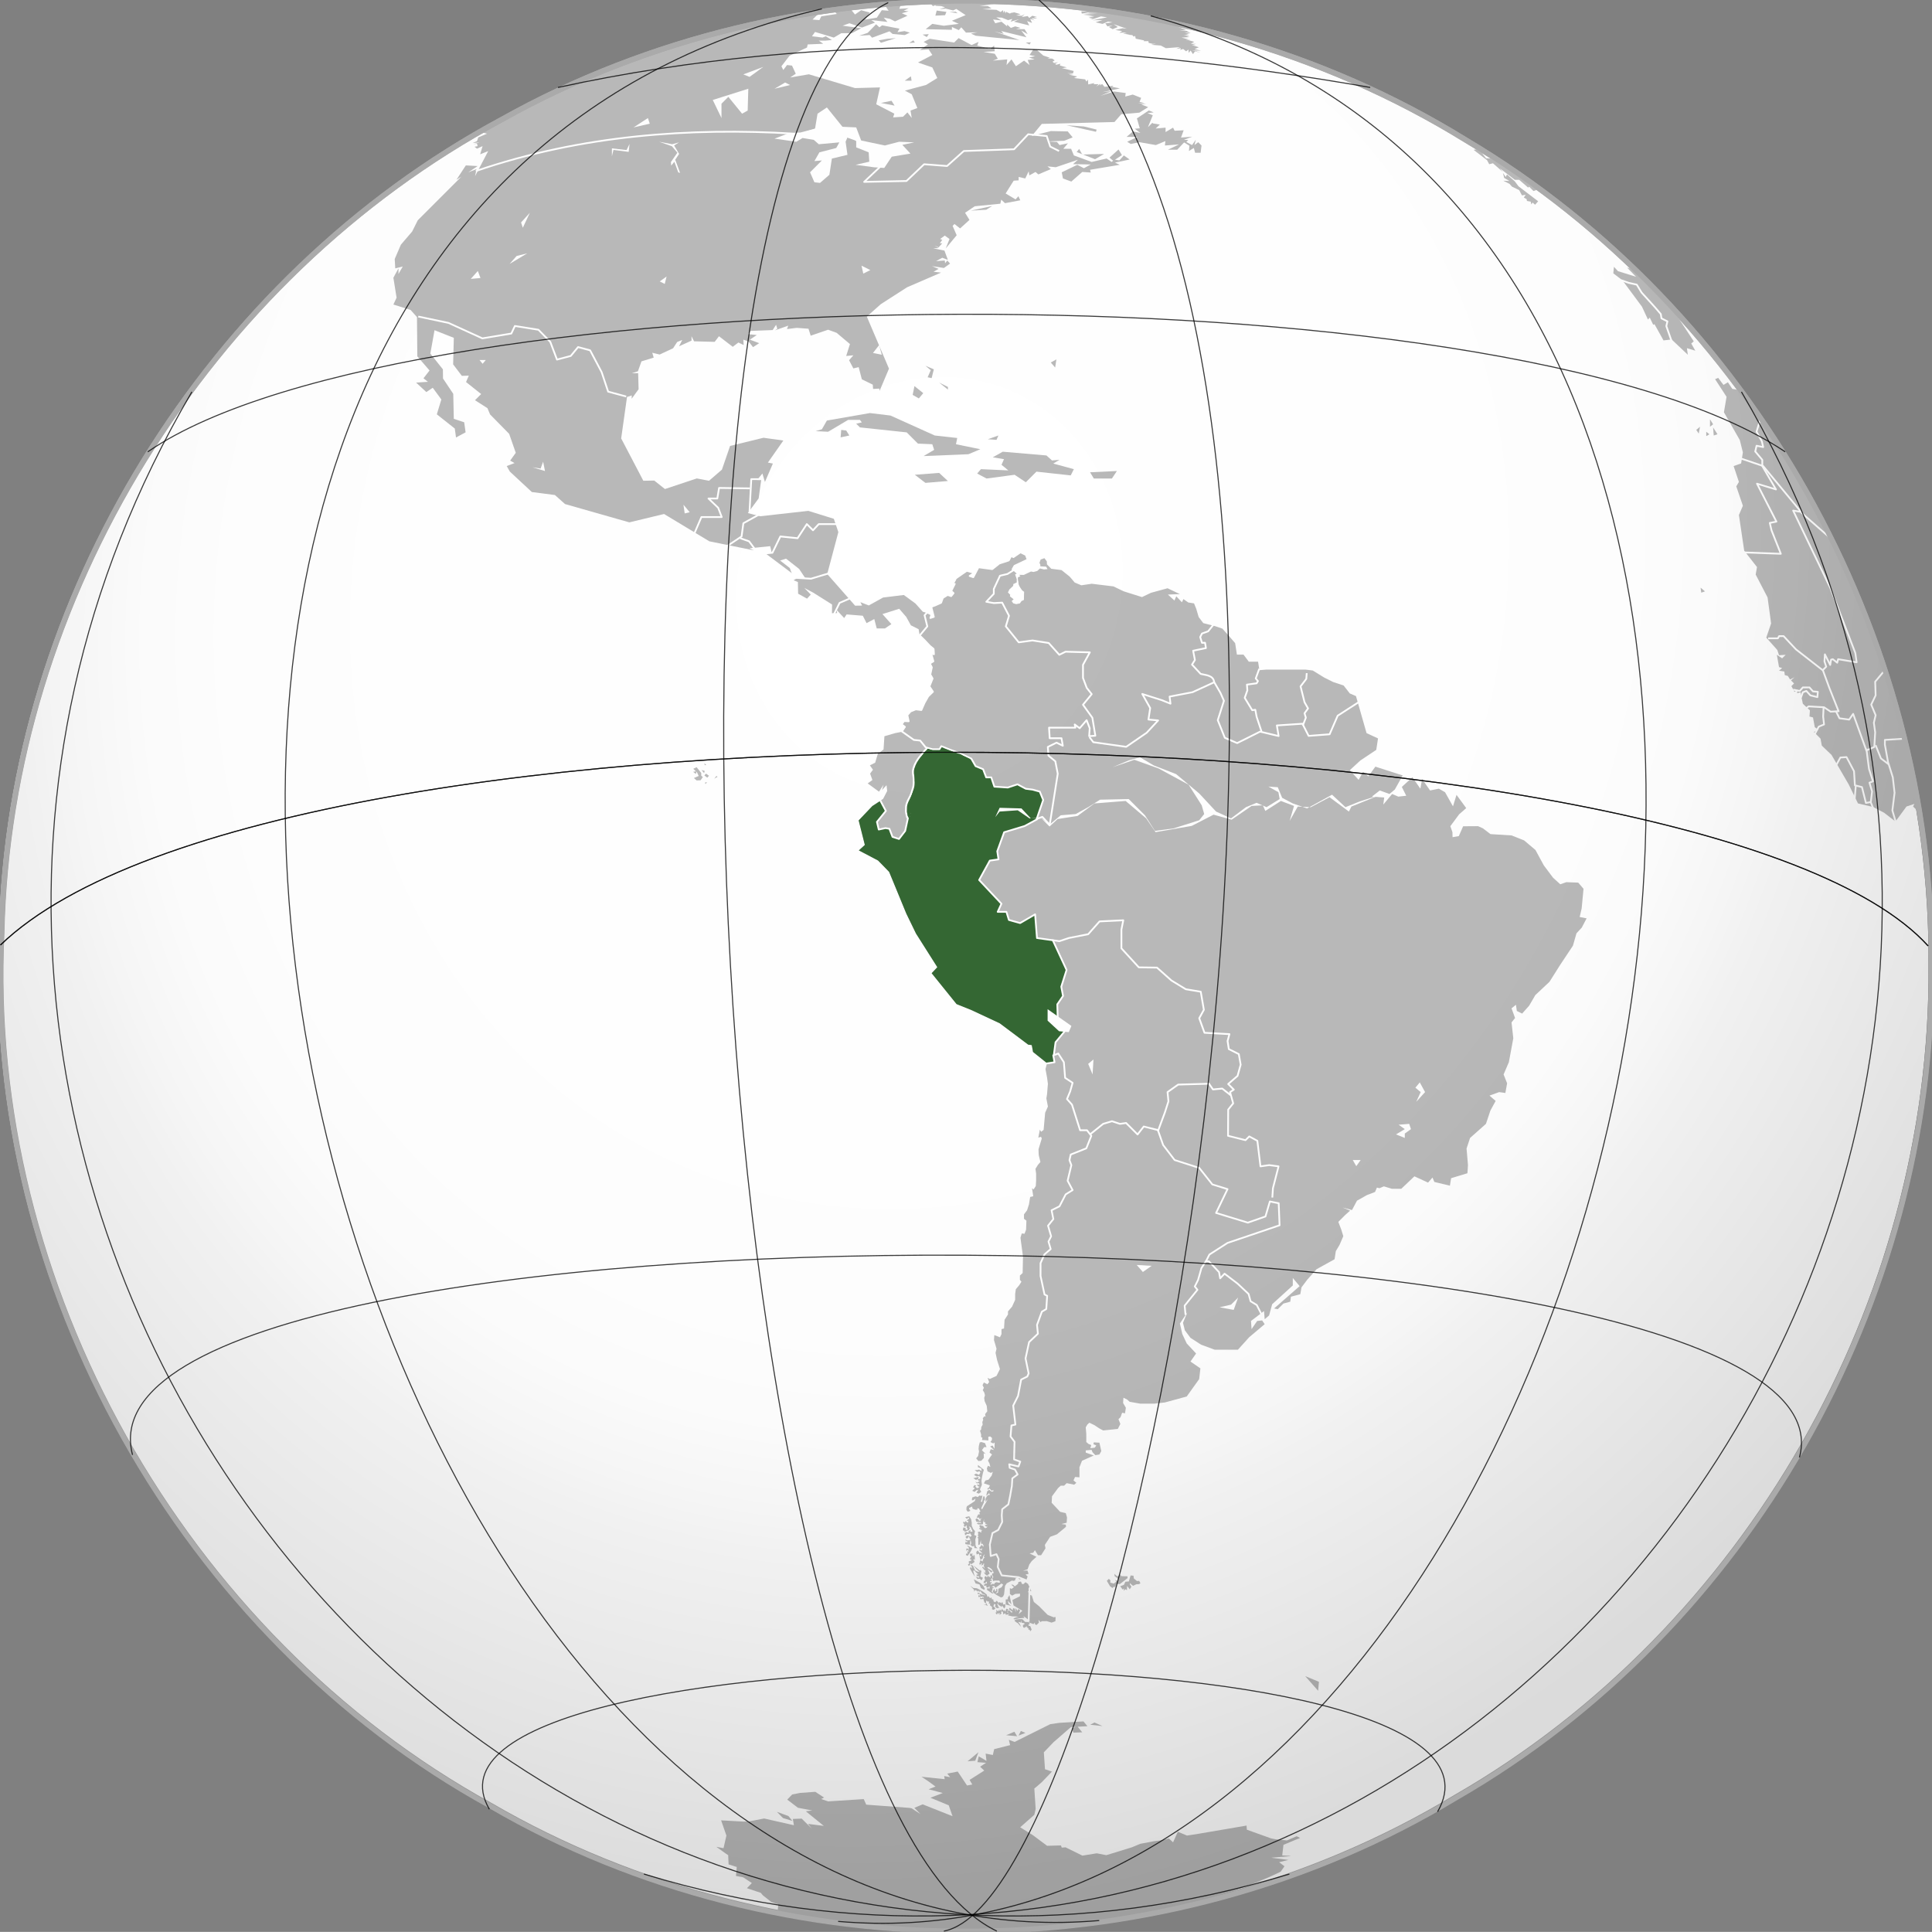 <?xml version="1.0" encoding="UTF-8" standalone="no"?>
<!-- Created with Inkscape (http://www.inkscape.org/) -->

<svg
   id="svg25913"
   height="548.7"
   width="548.73"
   version="1.0"
   sodipodi:docname="Peru_(1925–1936).svg"
   inkscape:version="1.1 (c68e22c387, 2021-05-23)"
   xmlns:inkscape="http://www.inkscape.org/namespaces/inkscape"
   xmlns:sodipodi="http://sodipodi.sourceforge.net/DTD/sodipodi-0.dtd"
   xmlns="http://www.w3.org/2000/svg"
   xmlns:svg="http://www.w3.org/2000/svg"
   xmlns:rdf="http://www.w3.org/1999/02/22-rdf-syntax-ns#"
   xmlns:cc="http://creativecommons.org/ns#"
   xmlns:dc="http://purl.org/dc/elements/1.1/">
  <rect width="100%" height="100%" fill="#808080" stroke="none"/>
  <sodipodi:namedview
     id="namedview148"
     pagecolor="#ffffff"
     bordercolor="#666666"
     borderopacity="1.0"
     inkscape:pageshadow="2"
     inkscape:pageopacity="0.0"
     inkscape:pagecheckerboard="0"
     showgrid="false"
     inkscape:zoom="4"
     inkscape:cx="326.875"
     inkscape:cy="269.375"
     inkscape:window-width="1366"
     inkscape:window-height="705"
     inkscape:window-x="-8"
     inkscape:window-y="-8"
     inkscape:window-maximized="1"
     inkscape:current-layer="svg25913" />
  <defs
     id="defs25915">
    <radialGradient
       id="radialGradient11773"
       gradientUnits="userSpaceOnUse"
       cy="139.37"
       cx="99.958"
       gradientTransform="matrix(-.214 1.376 -1.246 -.194 303.11 18.168)"
       r="45.07">
      <stop
         id="stop4611"
         stop-opacity="0"
         offset="0" />
      <stop
         id="stop4623"
         stop-opacity=".024"
         offset=".493" />
      <stop
         id="stop4621"
         stop-opacity=".035"
         offset=".571" />
      <stop
         id="stop4619"
         stop-opacity=".067"
         offset=".636" />
      <stop
         id="stop4617"
         stop-opacity=".149"
         offset=".696" />
      <stop
         id="stop4625"
         stop-opacity=".213"
         offset=".73" />
      <stop
         id="stop4613"
         stop-opacity=".546"
         offset="1" />
    </radialGradient>
  </defs>
  <g
     id="layer1"
     transform="matrix(1.002 0 0 1.002 252.77 252.67)">
    <path
       id="path-globefill"
       fill="#fff"
       d="m294.39 21.621c0.75-94.068-51.105-186.12-131.94-234.09-81.516-50.355-189.62-52.618-273.22-5.821-83.309 44.769-139.74 135.78-141.76 230.48-4.832 99.789 51.208 199.4 138.63 247.46 82.962 48.17 191.5 47.207 273.61-2.432 82.496-47.471 135.37-140.39 134.68-235.61z" />
    <path
       id="path3141"
       d="m67.328 194.65 0.022 0.508-2.21 1.702-0.95-0.066-0.309 0.884-0.42-0.066-0.398 0.354-0.685-0.508-0.906-1.525 0.575-0.575 0.442 0.442-0.045 0.641 0.994 0.265 0.729-0.552-0.376-0.486 0.773 0.331 0.133-0.663-0.994-0.729-0.088-0.663 0.685 0.641h0.641l0.111-0.597 0.552 0.619 1.724 0.045z"
       fill-rule="evenodd"
       fill="#b9b9b9" />
    <path
       id="path3913"
       d="m65.273 197.46 1.038-0.398 0.42-0.884 0.972-0.066 0.508-1.702 0.818 0.066 0.088 0.773 0.862 0.729 0.663-0.022 0.354 0.641-0.376 0.265-0.818 0.045-0.906 0.442-0.884-0.773-0.022 0.354 0.442 0.663-0.464 0.729-0.751-0.95-0.045 1.193-0.464-0.265-0.42 0.464 0.022-0.707-0.353 0.354-0.685-0.95z"
       fill-rule="evenodd"
       fill="#b9b9b9" />
    <path
       id="path3915"
       d="m46.952 206.19-0.057 1.192-1.08 0.391-1.352-0.418-1.417 0.02-0.366 0.248-0.589-0.647 0.139 0.803-0.696 0.675-0.433-0.198-0.02-0.488-0.418 0.423-1.305-0.46-0.097-0.757-1.452-1.087 0.328 0.547-1.066 0.082-0.621 0.093-1.317 0.255-0.097-0.308 0.384-0.024 0.014-0.39 0.232 0.404 0.064-0.337 0.789 0.028-0.705-0.223-1.106-0.008-1.27-0.282 0.427-0.599-0.504 0.374-0.62 0.015 0.022-0.441-0.637 0.368-0.101-0.668-0.298-0.235-0.28 0.296 0.21 0.231-0.557 0.549-0.013-0.664-0.513 0.551 0.156-0.479-0.225 0.078-0.24 0.387-0.372-0.549 0.313-0.074-0.098-0.713 0.641 0.473 0.023-0.486 0.469 0.376-0.151-0.538 0.38 0.372 0.271-0.12-0.206-0.32 0.391 0.151 0.332 0.458 0.103-0.305 0.376 0.46 0.217-0.83 0.57 0.116-0.311 0.958 0.351 0.061-0.25-0.322 0.42-0.467 0.759 0.788 0.233-0.254-0.94-0.708 0.013-0.265 0.185-0.168 0.807 0.702 0.117-0.614 0.479 0.156 0.259 1.074-0.027-1.284 0.536 0.822 0.202-0.521 0.559 0.336-0.452 1.129 1.064-0.967-2.495-1.49-0.324-1.564 2.13-1.049 0.036-0.75-1.331 0.069-0.908 0.488-0.641-0.473-0.01-1.637 0.521 0.202 0.643-0.5-0.807-0.702 0.53 0.025 0.509 0.467 0.919-0.708 0.113-0.525 0.715-0.143 0.319 0.723 0.444-0.023 0.511-0.507 0.729 0.477 0.723 1.539 0.198 0.496-0.933 0.088 0.399 0.904 0.694 0.299 0.578 1.797 1.49 1.221 1.562 1.579 0.887 0.883 1.65 0.654 0.578-0.061z"
       fill-rule="evenodd"
       fill="#b9b9b9" />
    <path
       id="path3917"
       d="m39.251 207.61-0.932-0.037-0.787-0.775-0.888-0.031-1.043 0.127-0.316 0.359 0.522 0.427 0.414 0.234 0.927 1.062-0.268-0.66-0.525-0.74 0.438 0.059 0.376 0.185 0.007-0.713 0.212 0.742 0.4 0.009 0.464 0.196-0.205 0.195-0.292 0.184-0.085 0.301 0.166 0.424 0.388 0.097 0.141-0.382 0.277 0.26 0.147-0.426 0.154 0.511 0.333 0.179-0.047 0.35 0.394 0.053 0.116 0.462 0.427-0.522-0.402-0.991-0.476-0.108-0.052-0.275 0.436-0.253-0.423-0.503z"
       fill-rule="evenodd"
       fill="#b9b9b9" />
    <path
       id="path3919"
       d="m33.872 199.96 0.562 2.625-1.062-1 0.25 0.875 0.75 0.562-1.562-0.375v-1.438l0.625-0.062-0.062-0.375 0.5-0.812z"
       fill-rule="evenodd"
       fill="#b9b9b9" />
    <path
       id="path3921"
       d="m32.692 202.55-0.008 0.779-0.312 0.437-0.562-0.812-0.188 0.375-0.375-0.312-0.5-0.25-0.062-0.375-0.281 0.032 0.281 0.844 0.375 0.25-0.75 0.188-0.562-0.562 0.25-0.437-0.437-0.25-0.25 0.687 0.625 0.562-0.5 0.437-0.5-0.125v-0.687l-0.625-0.5 0.125-0.437h-0.437l0.125-0.625-0.437 0.062-0.312-0.375-0.187 0.562 0.25 0.5 0.312 0.5-0.687-0.25-0.562-0.062 0.687-0.062 0.062-0.312-0.375-0.188-0.25-0.5-0.125-0.562-0.875 0.062-0.125-0.5 0.562 0.25 0.187-0.312 0.437 0.312-0.25-0.5h-0.687l-0.687 0.125v-0.5l0.625 0.125-0.312-0.5-0.5 0.062v-0.5l1.125 0.625 0.75 0.062 0.375 0.312-0.312-0.437-0.687-0.187-0.25-0.437-0.485-0.447 0.088 0.575-0.486-0.575-0.177 0.309-0.398-0.442-0.353 0.045-0.133 0.442-0.133-0.619-1.061-1.105 0.884 0.619 0.972 0.088 0.486 0.221 1.326 0.751 1.016 0.796 0.216 0.735 0.278-0.281 0.455 0.598 0.396-0.224 0.108 0.482 0.462 0.126-0.001 0.479 0.476 0.301 0.469-0.469 0.5 0.625 0.25-0.219 0.687 0.344v-0.406l0.312 0.312 0.032 0.437 0.633-0.092z"
       fill-rule="evenodd"
       fill="#b9b9b9" />
    <path
       id="America"
       d="m3.153-251.06-4.25 0.906 0.719 1.031-1.938-0.156-1.406 2.125-3.375 0.531 1.406-1.969-2.469-0.688-1.75 1.219-1.438-1.75-4.594 0.688 0.875 0.906-4.406 0.688-0.531 1.062-1.938-0.156 1.594-1.594c-33.344 2.965-71.999 18.338-95.281 33.594l1.406 0.344-2.469 1.062-0.375 1.062-1.219 0.531 1.938-0.188-1.75 0.531 1.031-0.188 0.188 0.719-0.875 0.188 0.688 0.531 1.594-0.719-0.688 2.312 2.281-0.906-3.719 7.094 0.375-1.969-2.312 0.906 2.656-1.781-3.344-0.188-2.656 4.062 1.406-0.875-12.375 12.375-1.594 3.188-3.188 3.719-1.75 4.062 0.156 2.656 2.125-0.531-1.219 2.125v-1.594l-1.438 2.656 0.906 5.656-0.906 1.938 4.875 1.531 1.812 2.031 0.094 11.125 3.469 4-1.719 2.219 1.25 1-3.344 0.219 2.906 2.688 1.812-1.219 2.438 3.312-1.281 4.219 5.094 4.031 0.344 2.531 2.719-1.469-0.406-2.844-2.938-0.969-0.156-7.094-2.906-4.344-0.031-2.594-3.562-4.469 1.188-6.625 5.469 2.156-0.188 7.531 2.469 3.25 1.969-0.062-0.781 1.812 4.281 3.406-1.75 1.75 3.531 2.25 0.75 1.781 5.406 5.5 1.875 5.375-1.594 2.219 1.25 0.688-2.219 0.844 0.875 1.562 6.25 5.812 6.531 0.844 2.875 2.562 18.219 5.188 9.844-2.375 12.844 7.75 12.625 2.562-1.281-0.594 5.906-0.594 0.438 1.969-1.719 0.125 9.125 6.844-1.219 0.719 1.219 0.5 0.062 3.312 2.531 1.406 1.062-1.156-1.812-1.875 2.531 1.344 5.312 3.344-0.031 2.469 1.469-0.031-0.125-0.875 2.125 2.281 0.688-1.031 4.594 0.375 1.062 2.094 2.188-1.156 0.688 2.656h2.344l1.812-1.219-2.531-2.844 4.75-1.5 2 2.312 1.312 2.375 2.188 1.094 0.312 1.781 1.406 1.375 1.469 1.562 1.062 0.875 0.094 1.5-0.781-0.25 0.625 2.25-1 0.625 0.562 1.094-0.438 2.031 0.656 1.125-0.906 2.25 1 1.5-1.344 1.312-1.031 1.812-0.906 2.062-1.594-0.188-1.469 0.594-0.906 1.031 0.375 1.75-1.312-0.062-0.688 0.938 0.938 0.719-0.938 1.406-1.875 0.375-3 0.875-0.25 3.75-1.625 1.25-0.75 2.5-1.5 0.75 0.875 1.25-0.812 1.094 0.656 1.812-1.344 0.969 3.219 2.344 1.281-1.969-0.438 1.531 1.281-1.406 0.188 1.656-1.156 2.219-3 2-3.875 4.125 1.75 7-1.75 1.5 5.5 2.75 3.25 3.5 4.75 11.75 2.75 5.5 6 9.5-1.5 1.75 7 8.75 3.75 1.5 8.312 3.906 5.312 3.875 2.906 2.219 1.062 0.156 0.281 1.969 3.969 3.156-0.438 1.688 0.438 2.375 0.25 1.781-0.25 3-0.188 1.156 0.438 2.312-0.781 1.75-0.438 4.875-0.719 0.531-0.344-0.625-0.438 2.281 0.781-0.25 0.188 0.531-0.906 3c0-0 0.005 1.49 0.094 1.844 0.088 0.354 0.438 1.781 0.438 1.781l-0.688 0.781-0.719 1.156 0.188 1.344v2.031l-0.094 1.5-0.625 0.969-0.438-0.344 0.344 2.281-0.875 0.188-0.344 2.125-0.531 1.656-0.875 1.156v1.25l0.688 0.531-0.094 2.562-0.438 1.156-0.781-0.094-0.375 1.219 0.719 5.312-0.094 4.688-0.781 0.719v1.219l0.438 0.531-0.625 0.969-0.969 1.156-0.188 1.312v1.688l-0.875 1.938-1.156 1.344v0.875l-0.969 1.5-0.156 2.469-0.719 0.188v1.406l-0.438 0.906-1.594-0.625-0.094 1.406 0.719 2.469-0.281 1.156 0.438 2.031 0.812 2.562-0.969 1.938-1.906 0.875-0.625-0.312 0.438 1.188-0.5 0.625-1-0.5-0.375 0.75 0.375 0.75-0.312 0.656 0.438 0.719 0.188 0.75-0.219 0.75 0.125 0.906 0.594 1.344 0.156 1.531-0.625 0.812 0.156 0.781-0.312-0.219-0.5 0.594 0.125 0.438-0.25 0.656 0.094 0.75-0.375 0.656-0.062 0.719-0.312 0.312 0.312 1.062v0.75l0.375 0.219-0.125 0.625 0.812 0.031 1 0.094-0.031-1.031 0.531-0.125 0.531 0.438-0.062 0.625-0.406 0.531 0.812 0.406 0.406-0.281-0.062 1.781-0.531-0.906-0.688 0.25 1.125 1.031-0.969-0.25-0.344 0.938 0.719 0.562-0.594 0.844-0.562 0.875 0.438 0.844 0.25 0.969-0.688-0.344-0.312 0.75 0.188 0.844 0.969 0.438 0.531-0.312-0.312 1.062-0.906 1.188-0.875 0.219-0.438 0.812 1.688 0.562-0.188 0.5-0.125 0.219-0.344 0.094 0.031 0.469 0.5-0.406 0.688 0.688 0.406-0.281 0.031 0.438-0.531 0.062-0.656-0.531-0.562 0.438-0.281 1.281 0.812-0.75 0.25 0.438-0.562 0.125-0.312 0.312-0.344 0.625-0.062 0.969 0.656-0.75-0.531 1-0.375 0.594-0.656 1.219-0.281-0.156 0.125-0.406 0.656-1.406-0.031-0.375 0.312-0.281-0.094-0.938-0.312-0.125-0.156 0.375-0.156 0.812-0.125 0.469-0.344-0.125 0.312-0.875 0.156-0.812-0.531 0.062-0.344-0.094-0.438 0.438-0.625-0.219-0.969 0.344-0.094 0.75 0.344 0.062 0.688-0.5-0.219 0.719-1.469 0.969-0.75 0.5-0.125 0.375v0.688l0.375 0.469 0.75-0.25-0.375-0.531 0.031-0.312 0.812-0.375 0.156 0.625 0.812 0.281 0.625-0.062-0.188-0.344 0.531 0.031 0.438 0.844-0.344 0.312 0.219 0.531h-0.5l-0.469 0.938h0.781l-0.094 0.406 0.938-0.281-0.406 0.219-0.219 0.312 0.344-0.031-0.281 0.219-0.312 0.031-0.406-0.531-0.438-0.125-0.219 0.312 0.25 0.625 0.5 0.062 0.656-0.031 0.219 0.312-0.875-0.062-0.406 0.188 0.438 0.281 0.969 0.031 0.375-0.094v-0.469l0.344-1.031-0.125 0.875 0.469 0.094-0.094 0.375 0.719 0.344h-0.562l-0.281 0.188 0.625 0.375 0.25-0.25-0.25 0.438-0.344 0.188-0.312-0.062-0.406-0.562-0.438-0.094-0.406-0.188-0.25 0.281 0.312 0.562-0.375 0.062 0.125 0.25 0.719 0.094-0.719 0.125 0.844 0.125-0.344 0.156 0.031 0.531-0.562-0.312-0.438 0.156 0.125 0.406-0.094 0.656 0.188 0.281-0.312 0.156 0.219 0.312v0.594 1.281l0.438-0.188 0.156-0.719 0.281-0.688-0.125 0.438 0.062 0.781h0.438l0.25 0.531-0.031 0.312-0.531-0.531-0.344 0.5-0.406 0.406 0.562 0.344 0.406-0.406-0.188 0.75-0.656-0.312-0.031 0.219 0.969 0.938-0.969-0.25-0.406-0.625-0.438 0.438 0.094 0.719 0.656-0.25 0.156 0.688 0.156-0.312 0.469-0.094-0.219 0.312 0.219 0.219-0.656-0.094 0.219 0.594 0.062 0.5 0.688-0.469 0.062-0.562 0.531-0.688-0.312 0.844 0.562 0.375-0.344-0.188-0.312 0.344-0.188 0.438v0.312l-0.406-0.219-0.375-0.031-0.062 0.312 0.188 0.156-0.312 0.188 0.125 0.656 0.375-0.469 0.25-0.094-0.219 0.688 0.562-0.312 0.094-0.344 0.188 0.125-0.125 0.594 0.312 0.844-0.531-0.625-0.219 0.25 0.656 0.75 0.344 0.094-0.188 0.125 0.156 0.688-0.469-0.5 0.188 0.625 0.656 0.531 0.375-0.312 0.375-0.219-0.156-0.531-0.438-0.656 0.594 0.375 0.406 0.469 0.5-0.406-0.312-0.094-0.656-0.469-0.094 0.062-0.156-0.219-0.375-0.219 0.344-0.25 0.875 0.562 0.531 0.812 0.094 0.375-0.438 0.094v0.406l0.344 0.656-0.312 0.406 0.156 0.25 0.094 0.438 0.469-0.125h1.25l0.312 0.5-0.5 0.094-0.531-0.156-0.5 0.188-0.25 0.438-0.312-0.188-0.438 0.25-0.344-0.062 0.438-0.406-0.094-0.25-0.406 0.094v-0.312l0.656-0.219-0.281-0.219-0.375 0.031 0.375-0.219 0.344-0.438-0.188-0.656-0.344 0.031-0.094 0.75-0.219-0.406-0.219 0.156-0.094-0.5-0.438 0.562-0.281-0.344-0.344 0.188-0.031 0.438 0.156 0.312-0.062 0.344-0.281 0.188-0.094 0.531 0.594-0.094 0.25-0.406 0.125 0.406-0.031 0.219-0.5-0.031-0.031 0.25-0.406 0.125 0.281 0.312 0.562-0.125-0.094 0.438 0.5 0.219 0.406-0.469 0.062 0.375v0.312l-0.688-0.094-0.062 0.469 1.469 1h0.406l-0.719-0.75 0.312 0.094 0.094-0.5v-0.344l0.531-0.031-0.75-0.406 0.688-0.188 0.375 0.531 1.719-1.219 0.469 0.344-0.469 0.75-0.875 0.406-0.094 1.062-0.75 0.344 0.531-0.625v-0.688l-0.312-0.062 0.031 0.438-0.344 0.375-0.188-0.844-0.469 0.656 0.156 0.438 0.844 0.625 1.344 0.75 0.531-0.219 0.312-0.625 0.281-2.438 0.5-0.75 1.5-0.781 0.344 0.125 0.469-0.125 0.219-0.656 0.594-0.25 0.469 0.594 0.812-0.281 1.156 0.406 0.344-0.969-0.594-0.531 0.875-0.188-0.344-0.969-1.25 0.094 1.312-0.438 0.469-1.344 0.688-0.969 1.344-1.219-1.969-0.969 1.062-0.188 0.469-0.719 0.875 1.438h0.875l1.25-1.969-0.188-0.969 1.5-2.281 1.938-0.719 2.562-2.125-0.062-0.625-1.25-0.156 1.5-0.375 0.094-1.5-0.344-1.219-1.594-0.375-2.406-2.562 0.094-1.844 1.688-2.281 0.781-0.719h0.969l0.719-0.719 2.125 0.438 0.625-0.531-0.812-0.688 0.438-0.969 1.25 0.094v-2.844l0.719-1.844 3.344-1.5-2.281-0.812v-0.625l1.656-0.156 0.281 0.688 0.781 0.812 1.156-0.188 0.531-0.969-0.531-2.375-1.594-0.094-0.094 0.531 0.812 0.344-0.438 0.625-1.25 0.156 0.25-0.875-0.781-0.344-0.625-0.531v-2.312l-0.156-1.844 0.438-0.781 0.594-0.531 1.438 0.688 1.312 0.875 1.156 0.625 4.156-0.438 0.719-1.406-0.531-1.344 0.594-0.594 0.438-1.25 0.812 0.188 0.25-1.594-0.781-1.344 0.094-1.5 1.062 0.531 0.688 0.625 3.031 0.531h3.969l3-0.344 6.188-1.688 3.531-4.938 0.344-3.031-2.812-1.938 1.594-2.281-2.656-2.844-1.25-2.656-0.688-3 2.125-3.188-1.25 3 0.531 2.125 1.594 2.125 3 1.938 3.906 1.438h6.531l3.188-3.531 4.406-3.719-0.719-1.062-1.406 0.156-1.594 2.312-0.156-2.312 3.688-2.812 0.188 2.312 1.25-1.062 0.875-3.188 5.844-5.312v-2.125l1.938 2.312-7.25 6.344 1.062 0.188 1.594-1.594 1.938-0.531 0.188-1.406 2.656-0.719 0.344-1.938 1.594-2.125 2.656-3 5.125-2.844 0.344-2.281 1.062-1.781 1.062-2.469-0.531-1.75-0.875-2.312 1.938-1.938 1.406-1.25-2.125-0.875 2.656 0.719 1.406-2.656 2.844-1.594 2.281-0.875 0.531-1.25 0.719 0.188 1.25-0.531 2.281 0.688h2.656l3.719-3.531 3.875 1.781 1.25-1.438 0.531 1.25 4.406 1.062 0.344-2.125 4.625-1.406 0.156-2.312-0.406-4.688 1-3 4.5-4 1.25-3.75 1.5-2.75-1.75-1.5 2.75-1 1.75 0.25 0.5-2.75-1-2.5 1.5-3.5 1.25-6.75-0.5-4.5 1-1.25-1-2.75 1.25-1 0.25 1.75 1.5 0.75 2-2.25 1.75-3 4-3.75 3-4.75 3.656-5.5 1-3.5 1.5-1.625 1.375-2.625-1.969-0.375 0.562-2.406 0.531-5.594-1.5-1.75-3.375-0.125-1.719 0.594-2.031-1.844-2.625-3.5-2.375-4.375-3.219-2.719-3.531-1.406-6-0.375-2.125-1.625-1.375-0.625-4.25 0.031-1.219 2.781-1.781 0.312-0.031-1.406-0.594-1.719 2.5-3.375 2-1.75-2.75-3.75-1 3.25-2.25-4-1.75-1-2.5 0.5-2.25-3.25-0.5 2.75-2.25-3.25-3 2.75 1.25 2.5-2.25 0.25-1.75-0.75-2.5 3 0.25-2-3.5-0.25 2.25-1.75 2.75 1 1.5-1.25 2.25-4-7.75-2.5-2 2.75-1.5-1.25-1.25 2.25-2.5-2.75 3-2.75 4.5-3 0.5-3.25-3.25-1.5-3-10.5-1.75-0.75-1.75-2.25-3-1-2.5-1.25-3.25-2-2-0.25h-11.25l-1.875 0.156-0.375-2.406h-2.625l-1.5-2h-1.875l-0.5-3.25-1.5-1.75-2.125-2.375-2.25-0.75-3.156-0.812-1.312-1.719-0.688-2.344-0.625-1.531-1.625-0.25-1.375-0.969-0.438 0.906-1.594-1.688-0.531 1.188-1.844-1.688 3.406-0.125-3.5-1.656-4.688 1.281-2.562 1.219-5.156-1.625-2.938-1.406-6.156-0.75-2.938 0.438-1.875-0.781-1.438-1.688-2.312-1.844-2.906-0.375-1.219-1.25-0.031-0.844-0.688-0.906-1.062 0.375-0.344 0.938 0.25 0.531v0.469l1.656 0.094 0.375 0.688-1 0.094-1.125-0.281-0.781 0.719-1.031 0.281-0.75-0.125-2.031 0.969-1.312-0.031 0.344 0.375-0.719 0.375 0.031 0.812c0.197 0.365 0.074 0.788 0.219 1.219 0.188 0.559 0.652 1.152 0.969 1.625l0.562 0.406-0.031 0.75-0.031 1.562-0.688 0.312-0.438 0.656-1.062 0.219-0.844-0.25-0.438-0.625 0.562-0.5-1.062-0.844 0.094-0.438-0.656-0.656 0.406-0.844 1.094-1.031 0.031-0.5 0.969-0.469v-0.938l-0.469-1.344 0.469-0.219-0.688-0.594-0.5-0.625 0.562-1 3.719-1.75-0.5-1.344-1.531-0.75-2 1.375-0.656-0.312-0.656 1.25-2.688 0.875-2 1.594-3.906-0.531-1.469 2.812-1.031-0.344 1.312-0.875-2.125-0.594-2 1.375-1.156 0.812c-0.075 0.56-0.956 1.542-1.031 1.875l0.781-0.344-1 2 0.656 0.625-0.688 0.844-1-0.344-1.344 0.844-0.5 1.375-1.688 0.75-1.094 0.406 0.719 2.844-0.969 0.312 0.312-0.969-2.469-0.781-2.094-2.344-3.281-2.406-5.875 0.719-4.062 2.25-2.375-0.938 0.469 0.969-1.969 0.031-7.906-8.969 3.156-11.875-1.281-3.781-7.219-2.25-13.687 1.531-3.469-0.906 3.062-4.156 0.719-5.188-1.156-0.031 1.5-1.844 0.719 2.406 2.25-5.219-1.406-0.281 4.375-6.25-5.625-0.781-9.469 2.312-2.312 6.719-3.656 3.156-3.469-0.656-9.031 3-3.031-2.406-3.094 0.062-6.281-12 1.656-11.75 1.344-0.438-0.031 0.938 1.969-2.688-0.125-4.562-1.781 0.031 1.719-0.562 1-2.812 3.469-1.062-0.406-1.375 2.094 0.5 3.812-1.781 1.156-1.781 1.438-0.562-0.906 1.781 3.531-1.594v-1.25l0.719 1.438 5.844 0.156 1.219-1.594 3.906 3 1.594-1.219 1.5 0.719-0.094-1.531 1.5 0.531 1.25 1.594 1.75-1.125-2.656-1 1.969-1.312-2.5-0.25 0.719-0.906 6.281-0.25 0.969-1.5 0.344 1.125-0.688 0.469 3.781-1.344-0.344 0.969 2.75-0.344 3.344 0.25 0.625 1.969 4.938-1.688 2.406 0.875 3.781 3.188-1.062 3.375 2.031-0.188-1.219 1.406 1.219 2.312 1.5-0.375 0.906 3.469 3.094 1.5 0.094 1.219 1.75-0.094 0.094 0.625 2.656-6.281-6.281-14.75 3.969-3.531 7.438-4.781 9.625-4.156-2.125-0.25 1.438-0.812-1.875-0.781 3.375 0.531 1.75-1.25-0.781-0.875-0.625 0.781-0.094-0.781-2.469 0.188 1.75-0.969 1.594 0.594-0.969-2.625-3.188-0.625 1.531-0.094-1.156-0.719 1.156 0.531 1.031-1.156h-0.688l0.688-0.969-0.594-0.25 1.312-0.969 1.344 0.969-1.062 2.656 3.094-3.719-1.156-2.656 0.531-0.531 1.594 1.25 2.656-2.406-1.25-2.031 2.75-1.844 7.25-0.719 0.25-1.156 1.062 1 4.344-0.812-0.531-1.156-0.812 0.906-2.812-1.688 2.281-3.625 1.406-0.094v-0.969l1.875 0.438 0.969-2.031 0.188 1.156 1.75-0.969 0.812 0.688 3.531-1.5-0.969-0.781 2.375 0.25 6.281-2.125-1.406 1.25 5.031 0.094-1.938 1.062-1.875-0.969-4.406 2.125 0.344 1.75 2.375 0.875 3.094-2.719 2.406 0.156-0.188-0.781 8.406-1.406-1.344-0.625 4.156-0.875-1.656-1.156-1.25 1.406-1.25-0.188 1.969-1.312-0.969-1.594-2.562 2.312 1.031 0.875-0.438 0.344-1.406-0.969-4.25 0.969-5.031-1.844-0.781-1.875h-2.219l1.312-1.562-2.375 0.5-0.719-0.875-2.906-0.156 4.938-0.188 2.406-0.969-1.406-1.688-4.781-0.094-5.406 1.406 2.844-3.438 20.594-0.531 1.938-2.219h0.125l5-0.438 2.5-1.562-1.938-0.75 1.438-0.125-2.375-0.188 1.812-0.125-1.375-0.312 0.438-1.125-2.375-0.938-2.125 0.562 0.125-1-3.312-0.438-3.875 1.25 3.25-1.375-2.625 0.312 4.938-1.062-2.25-0.438 0.375-0.312-2.5 0.312-0.688-0.812-0.625 0.438 0.188-0.5-1.25 0.812 0.688-0.688h-1.375l0.125-0.312-1.688 0.375-0.062-1.375-0.438 0.562-0.375-0.625-3.125-0.375 0.875-0.438-2.312-0.5 1.25-0.125-1.812-0.312 1.688 0.062 0.188-0.688-3.312-0.812 1.375-0.188-2-0.562 0.188-0.5-1.188 0.312-0.312-0.25 0.812-0.5-1.125 0.25-0.438-0.375 0.625-0.375-0.688-0.5-1.375-0.062 0.688-0.188-1.875-0.625-1.75-1.562-1.062-0.188-1.062 1.594 1.594 0.344-1.75 0.375 1.594 0.531-1.969 0.156 0.531 1.438-1.562-1.25-2.312 1.594-1.25-1.938-1.406 1.594 0.188-1.594-4.062 0.344 1.406-0.531-0.875-1.406-3.188-0.531 3.188-0.188-0.188-1.594-1.062 0.906-3.719-0.906 0.375-1.062-1.969 0.906-3.688-1.969-1.25 1.25-6.906-1.062-1.75 0.875 1.219 0.719-2.281 1.594 2.469-0.188 1.062 1.594-4.062 2.125 4.062 1.406 1.406 3-3.188 1.969-6 1.594 1.938 1.031 1.594 3.906-1.938 0.719 0.344 2.094-1.219-1.562-1.25 1.219-2.812 0.188 0.344-1.062-5.125-2.656 1.062-4.781-7.062 0.188-13.094-3.906-5.312 0.906 1.594-1.062-1.062-2.312-1.406-0.156-1.062 1.406-0.531-1.062 2.312-3 4.938-2.312 0.188-0.875 4.406-0.188-1.25-0.875h1.781l1.938-0.188-1.75-1.062-0.906 0.375-3-0.375 0.875-1.219 5.312 1.594 2.125-1.25h3l2.656-1.406-5.312-0.719 1.969-0.688 3.531 1.219 3.719-1.406-1.062-0.719 4.594 0.531-1.062-1.219 1.75 0.344 1.438 0.719 3.531-1.594-1.594-0.719 1.938-0.531-1.406-0.188 1.406-0.688-2.656 0.156 0.531-1.406z"
       fill-rule="evenodd"
       fill="#b9b9b9" />
    <path
       id="Peru"
       d="m40.556 46.02 3.967 3.182 2.033-0.354-0.265-1.856 0.619-3.712 2.563-3.182-0.066-1.469-1.941-1.969-0.026-3.986 1.682-2.53-0.625-2.688 1.562-4.625-3.938-8.5-4.5-0.562-0.5-6.688-4.125 2.375-3.312-0.812-0.75-2.438-2.438 0.062 1.125-2.375-6.375-6.562 3.125-5.625 2.375-0.312-0.375-2.375 2-5.25 5.938-1.812 3.312-1.812 1.75-5.562-0.938-2.375-2.188-0.625-1.812-0.125-2.25-1.312-2.938 1-3.562-0.25-1-2.688-1.438 0.062-0.875-2.375-2.125-0.938-1.188-2-2.812-1.438-1.812 0.688 1.75 1.562 0.312 2.312-1.438-0.438-0.062 1.312-1.938 4.562-3.812 3-5.875 1.75-2.25 3.188-0.812 4.125-1.812 2.062-1.812-0.688-0.875-2.062-1.125-0.312-1.75 0.375-0.625-2.188 2.438-3.25-1.438-2.688-2.312 1.5-3.875 4.062 1.75 6.938-1.688 1.562 5.438 2.875 3.125 3.188 4.875 11.812 2.75 5.688 6.062 9.562-1.625 1.688 7.062 8.75 4.188 1.688 8.062 3.75 8.062 6.062 1 0.125 0.372 1.939z"
       fill-rule="evenodd"
       fill="#346733" />
    <path
       id="path3927"
       d="m26.403 197.3-0.84-0.795-1.812-1.016 0.53 1.193 1.105 0.265 0.398 1.016 0.928 0.53 0.177-0.354-0.486-0.84z"
       fill-rule="evenodd"
       fill="#b9b9b9" />
    <path
       id="path3929"
       d="m25.961 195.79 0.398-0.707-0.751-0.398 0.309-1.503-0.354-0.442v0.354l-1.856-1.503 0.707 0.928 1.016 0.884-0.751-0.133-0.53-0.265-0.663-1.414-0.707-0.177 0.486 0.619-0.177 0.442-0.221-0.53-0.221 0.442 0.663 1.193 0.751 1.193-0.486-1.679 0.309-0.133 0.575 0.619 0.575 0.486-0.619 0.177 0.398 0.398h0.486l-0.044 0.398-0.928-0.309 0.442 0.663 0.707-0.044 0.486 0.442z"
       fill-rule="evenodd"
       fill="#b9b9b9" />
    <path
       id="path3931"
       d="m22.249 191.64 0.398-0.133 0.088-0.707 0.221 0.442 0.884-0.53 0.133-0.442-0.398-0.177 0.221-0.265 0.309 0.133-0.044-0.309-0.044-0.795-0.309-0.398v0.53l-0.442-0.354 0.221-0.398h-0.84l0.088 0.707 0.398 0.088-0.354 0.398-0.088 0.486 0.354-0.088-0.044 0.442h-0.354l-0.398 0.265 0.265 0.398-0.398 0.398 0.133 0.309z"
       fill-rule="evenodd"
       fill="#b9b9b9" />
    <path
       id="path3935"
       d="m24.812 186.69-0.442-0.442-0.133-0.575v-0.751l-0.044-0.707 0.309-1.016-0.619-0.265 0.221-1.105-0.53-0.619-0.398-0.928v-0.884l-0.177-0.928-0.53-0.84-1.149 0.265 0.486 0.486 0.442-0.398 0.265 0.265-0.575 0.442-0.177 0.265 0.486-0.044-0.177 0.575-0.442-0.309-0.265-0.221-0.133 0.442-0.398-0.309-0.088 0.486 0.309 0.265-0.133 0.53 0.354 0.265 0.442-0.486 0.044 0.707 0.221 0.265v0.309l-0.53 0.044v-0.486l-0.354-0.133-0.309-0.044-0.133 0.795 0.575 0.177-0.309 0.398 0.707-0.354 0.751-0.265 0.265-0.53-0.265-0.575 0.53 0.309 0.309 0.707 0.221 0.442-0.663 0.133 0.044-0.53-0.53 0.309v0.486l-0.707-0.265-0.398 0.398 0.133 0.619 0.53-0.442 0.442 0.044 0.442-0.221 0.442 0.751-0.486 0.265-0.309-0.309-0.575-0.044-0.398 0.398 0.354 0.486 0.398-0.309 0.177-0.398 0.309 0.707 0.221 0.265-0.53 0.177h-0.575l-0.354-0.309 0.088 0.53 0.486 0.044-0.133 0.309-0.53-0.088 0.088 0.354-0.088 0.221 0.663 0.133 0.751 0.044-0.044-0.442 0.044-0.486 0.133-0.398 0.177 0.972-0.221 0.442 0.486 0.398 0.53-0.088-0.044-0.707 0.133 1.282 0.884 0.044z"
       fill-rule="evenodd"
       fill="#b9b9b9" />
    <path
       id="path3937"
       d="m23.31 186.78-0.486 0.928-0.795 1.149-0.53-0.265 0.133-0.398h0.442l-0.221-0.575h0.53l-0.221-0.221 0.177-0.354-0.751 0.354 0.133-0.707 0.575 0.265 0.088-0.398-0.575-0.663 0.398 0.133 0.663 0.442 0.309 0.044 0.133 0.265z"
       fill-rule="evenodd"
       fill="#b9b9b9" />
    <path
       id="path3939"
       d="m25.184 171.21 0.688-0.5-0.375-0.688 0.562-1.312-0.125-1.125 0.125-0.875 0.25-1.188 0.312-1.062-1.688-1.375v0.625l0.938 0.375 0.125 0.688-0.75-0.375-0.562 0.125h-0.688l0.75 0.562 0.625-0.25 0.25 0.438-0.375 0.625-0.875-0.375-0.562 0.375 0.75 0.438 0.75-0.125 0.375 0.625-0.688 0.375 0.125-0.75-0.688 0.188-0.812 0.188 0.875 0.562 0.188-0.375 0.375 0.5 0.438 0.062-0.812 0.5-0.5-0.375 0.375 0.562h0.688l0.125 0.438-0.75-0.062 0.375 0.5 0.438 0.125-0.562 0.375h-0.25l-0.438-0.5 0.312-0.188-0.562-0.188-0.375 0.625 0.5 0.312-0.75 0.688 0.688 0.312 0.562-0.5 0.5-0.125-0.562 0.875 0.688 0.25z"
       fill-rule="evenodd"
       fill="#b9b9b9" />
    <path
       id="path3941"
       d="m24.434 161.21 0.625 0.75 0.812-0.062 0.75-0.812-0.062-1.312 0.562 0.188-1.062-1.062 0.625-0.875h0.688l-0.438-1.125-1-0.312-0.5 0.125-0.25 1.062-0.062 0.812 0.125 0.688-0.25 1.25-0.562 0.688z"
       fill-rule="evenodd"
       fill="#b9b9b9" />
    <path
       id="path3943"
       stroke-linejoin="round"
       d="m44.346 49.29 2.298-0.354-0.354-1.944 1.414-0.53 1.591 2.475 0.354 4.419 2.121 1.414-0.707 2.475-0.884 2.121 1.414 1.591 2.298 7.248h1.944l1.237 1.591-1.414 3.535-4.419 1.768-0.354 1.591 0.53 1.414-1.061 4.419 1.414 2.652-1.961 1.218-1.75 3.375-2.25 1.125 0.5 2.5-1.5 1.875 0.875 3-0.75 1.5 0.625 2.125-1.75 1.5-1.125 2.5v3.625l1.125 5.25 0.75 0.375-0.25 3.75-1.25 0.75-1.375 3.75 0.25 2.5-2.5 2.375-1 4.625 0.875 4.25-0.375 0.875-1.75 0.875-0.875 4.625-1.375 2.75 0.625 5.375-1.125 0.25-0.25 3.125 1.125 1.5-0.125 5 1.75 0.625-0.5 1.375-2.625-0.625 0.125 1 1.5 0.5 0.75 1.375-1.5 1.125-0.125 2.125-0.5 2.875-0.5 2.375-1.75 1.375-0.125 1.75 0.125 1.875-1.125 2.25-1.625 0.875-0.75 3.25 0.25 3.25 1.625-0.5 0.625 1.375-0.25 2.25 1.125 2.375 4.75 0.5 2.125 0.875 2.125 0.875-1.125 1.375-0.25 9.5"
       stroke="#fff"
       stroke-width=".5"
       fill="none" />
    <path
       id="path3986"
       stroke-linejoin="round"
       d="m105.76 121.27-1.793-3.527-1.75-1.062-0.562-2.062-3.125-2.938-3.688-2.812-1.25 1.312-0.312-1.75-2.875-3.062h-0.875l-1.25 1.938-0.937 3.312-0.937 1.875 0.75 0.937-3.625 4.5 0.25 2.625"
       stroke="#fff"
       stroke-width="0.5"
       fill="none" />
    <path
       id="path5569"
       d="m16.857-248.76 2.298 0.354-0.53-0.442-1.768 0.088z"
       fill-rule="evenodd"
       fill="#b9b9b9" />
    <path
       id="path3988"
       stroke-linejoin="round"
       d="m89.533 105.44 1.018-2 5.134-3.293 14.75-5-0.25-6.25-2.5-0.5-1.25 4.25-5 1.75-9-2.75 3.25-6.75-4.306-1.331-3.694-4.668-7-2.25-3.25-4.25-1.5-4.25-4-1-1.75 2.25-3.25-3.25-1.75 0.25-2.25-0.75-2.5 0.75-3.75 3"
       stroke="#fff"
       stroke-width=".5"
       fill="none" />
    <path
       id="path3990"
       stroke-linejoin="round"
       d="m108.38 87.285 0.177-2.652 1.591-6.187-2.652-0.354-2.475 0.354-0.884-7.248-2.298-1.237-1.061 1.061-4.95-1.237 0.043-7.432 1.414-1.768-0.884-3.182 1.061-0.707-1.591-1.591 2.652-2.298 0.884-3.182-0.53-3.005-2.828-1.414-0.354-2.298 0.53-1.944-7.071-0.384-1.487-4.127 1.311-2.384-0.884-5.127-4.243-0.707-4.066-2.475-4.096-3.652-5.152-0.073-4.932-5.389v-5.303l0.53-2.652-6.725 0.323-3.217 3.621-5.505 1.091-2.652 0.884-6.364-0.884-0.53-6.718-4.243 2.475-3.182-0.884-0.707-2.298h-2.475l1.061-2.298-6.316-6.73 3.018-5.493 2.475-0.354-0.354-2.298 1.945-5.389 5.834-1.768 3.639-1.987"
       stroke="#fff"
       stroke-width="0.5"
       fill="none" />
    <path
       id="path5669"
       d="m44.684 33.894v3.25l3.25 3 2.75 0.25 0.75-1.75-6.75-4.75z"
       fill-rule="evenodd"
       fill="#fff" />
    <path
       id="path7793"
       stroke-linejoin="round"
       d="m36.745-124.66-0.177 3.712-0.354 0.707 0.354 0.884-0.53 3.359"
       stroke="#fff"
       stroke-width=".5"
       fill="none" />
    <path
       id="path3992"
       stroke-linejoin="round"
       d="m96.559 58.269-2.375-1.875-2.625 0.25-1.125-1.625-8.75 0.25-3 2.125 0.25 2.625-1 3.125-2 5.375"
       stroke="#fff"
       stroke-width="0.5"
       fill="none" />
    <path
       id="path3994"
       stroke-linejoin="round"
       d="m46.059 14.144 4 8.625-1.5 4.75 0.5 2.625-1.625 2.375 0.125 4.25 2 1.875-0.125 1.625-2.5 3-0.5 3.75"
       stroke="#fff"
       stroke-width=".5"
       fill="none" />
    <path
       id="path4009"
       stroke-linejoin="round"
       d="m56.547-43.227 1.086 1.436 9.32 1.319 5.811-3.987 3.25-3.5-2.75-0.25 0.5-3.25-2.25-4 5.5 1.75 2.5 1-0.25-2 6.5-1.25 6.152-2.823 1.75 3 1 2.25-1.75 5.5 2 5 3.5 1.5 4.5-2.25 2-1 5.25 1.25-0.5-3 7.255-0.487 1.752 3.445 5.947-0.457 2.283-5.262 5.975-3.854"
       stroke="#fff"
       stroke-width=".5"
       fill="none" />
    <path
       id="path4024"
       stroke-linejoin="round"
       d="m91.688-75.087-1.5 1.875-1.75 0.625-0.5 1 0.5 1.625h0.875l0.25 1.5-3.625 0.75 0.5 2.625-0.823 1.302 2.446 2.631c1.589 0.421 3.58 0.372 3.838 2.346"
       stroke="#fff"
       stroke-width="0.5"
       fill="none" />
    <path
       id="path4026"
       stroke-linejoin="round"
       d="m104.68-62.606-1 2.75 0.625 0.75-0.375 0.625-2.75 0.375 0.125 1.625-0.75 2.125 2.125 3.5 0.875-0.125 0.375 2 1.375 4.125"
       stroke="#fff"
       stroke-width=".5"
       fill="none" />
    <path
       id="path4028"
       stroke-linejoin="round"
       d="m117.01-46.487 0.875-2.25-0.375-1.25 1-1.375-1-1.75-1.125-4.5 1.625-2.125 0.125-1.625"
       stroke="#fff"
       stroke-width="0.5"
       fill="none" />
    <path
       id="path4043"
       stroke-linejoin="round"
       d="m20.226-38.357-1.826 0.591 1.919 1.602 0.251 2.391-1.472-0.577-0.065 1.248-1.988 4.528-3.789 3.057-5.816 1.652-2.304 3.385-0.826 3.837-1.746 2.287-1.846-0.597-0.881-2.299-1.117-0.183-1.899 0.402-0.513-2.155 2.526-3.118-1.688-3.158"
       stroke="#fff"
       stroke-width="0.5"
       fill="none" />
    <path
       id="path4073"
       d="m-54.806-34.696 1.31 1.626v0.768l0.452 0.406-0.632 0.903-1.129 0.045-0.768-0.677 1.355-0.587-0.587-1.264-0.226 0.677-0.768-0.587 0.813-0.135-0.768-0.723 0.948-0.452z"
       fill-rule="evenodd"
       fill="#b9b9b9" />
    <path
       id="path4075"
       d="m-53.412-33.902 0.734 0.894 0.16-0.639-0.894-0.255z"
       fill-rule="evenodd"
       fill="#b9b9b9" />
    <path
       id="path4077"
       d="m-52.614-32.369 0.479-0.511 0.83 0.607-0.479 0.543-0.83-0.639z"
       fill-rule="evenodd"
       fill="#b9b9b9" />
    <path
       id="path4079"
       d="m-49.804-31.443 0.607-0.766 0.319 0.224-0.926 0.543z"
       fill-rule="evenodd"
       fill="#b9b9b9" />
    <path
       id="path4081"
       d="m-52.678-35.722 0.255 0.479 0.351-0.224-0.607-0.255z"
       fill-rule="evenodd"
       fill="#b9b9b9" />
    <path
       id="path4083"
       d="m-51.848-30.454-0.575 0.096 0.128 0.447 0.447-0.543z"
       fill-rule="evenodd"
       fill="#b9b9b9" />
    <path
       id="path83325"
       d="m295.15 21.621c0.75-94.068-51.105-186.12-131.94-234.09-81.516-50.355-189.62-52.618-273.22-5.821-83.309 44.769-139.74 135.78-141.76 230.48-4.832 99.79 51.208 199.4 138.63 247.46 82.962 48.17 191.5 47.207 273.61-2.432 82.496-47.471 135.37-140.39 134.68-235.61z"
       stroke="#aaa"
       stroke-miterlimit="10"
       stroke-width="1.52"
       fill="none" />
    <path
       id="path4745"
       d="m57.781-116.53h5.127l1.414-2.121-7.601 0.354 1.061 1.768z"
       fill-rule="evenodd"
       fill="#b9b9b9" />
    <path
       id="path5517"
       d="m52.124-119.18-0.884 1.768-9.723-1.061-3.005 3.005-3.182-2.121-7.955 1.061-2.652-1.414 1.061-1.237 7.778 0.354-1.944-1.591 0.707-1.591-3.182-0.53 2.828-1.591 12.374 1.061 1.591 1.414 2.121-0.177-1.768 1.061 5.834 1.591z"
       fill-rule="evenodd"
       fill="#b9b9b9" />
    <path
       id="path5519"
       d="m13.94-118.12 2.475 2.298-6.364 0.53-3.005-2.298 6.894-0.53z"
       fill-rule="evenodd"
       fill="#b9b9b9" />
    <path
       id="path5521"
       d="m27.729-127.66 2.475 0.177 0.53-1.237-3.005 1.061z"
       fill-rule="evenodd"
       fill="#b9b9b9" />
    <path
       id="path5523"
       d="m25.608-124.83-3.359 1.414-12.728 0.53 3.005-1.768-0.53-1.591-4.066-0.177-3.182-3.182-13.258-1.414-1.061-1.061 1.591-0.354-0.53-0.707h-3.359l-5.657 3.359-3.535-0.177 1.768-0.53 1.414-2.475 12.198-2.121 5.834 0.707 12.551 5.657 6.364 0.707-0.354 1.768 6.894 1.414z"
       fill-rule="evenodd"
       fill="#b9b9b9" />
    <path
       id="path5525"
       d="m-13.814-130.31-0.177 2.121 2.475-0.53-0.884-1.414-1.414-0.177z"
       fill-rule="evenodd"
       fill="#b9b9b9" />
    <path
       id="path5527"
       d="m45.583-149.41 1.237 1.414 0.354-2.298-1.591 0.884z"
       fill-rule="evenodd"
       fill="#b9b9b9" />
    <path
       id="path5529"
       d="m6.934-142.73-0.5 2.5 1.75 1 1.25-1.5-2.5-2z"
       fill-rule="evenodd"
       fill="#b9b9b9" />
    <path
       id="path5590"
       stroke-linejoin="round"
       d="m-36.191-95.231 2.875-0.25 2.25-4.625 4.875 0.5 2.625-4 1.75 1.75 1.625-1.75h5.375"
       stroke="#fff"
       stroke-width=".5"
       fill="none" />
    <path
       id="path5531"
       d="m10.684-145.23 1.125 0.25 0.625-2.5-2.375-1 1.5 1.25-0.875 2z"
       fill-rule="evenodd"
       fill="#b9b9b9" />
    <path
       id="path5533"
       d="m13.934-143.73 2.5 1.25v0.75l-2.5-2z"
       fill-rule="evenodd"
       fill="#b9b9b9" />
    <path
       id="path5541"
       d="m50.003-216.67 8.397 1.856 0.177-0.619-3.624-0.884-4.95-0.354z"
       fill-rule="evenodd"
       fill="#b9b9b9" />
    <path
       id="path5543"
       d="m53.627-209.95-0.707 0.884 5.215 2.033 2.563-1.503-6.187 0.177-0.884-1.591z"
       fill-rule="evenodd"
       fill="#b9b9b9" />
    <path
       id="path5545"
       d="m22.868-192.45 6.099-1.326-1.679 1.061-4.419 0.265z"
       fill-rule="evenodd"
       fill="#b9b9b9" />
    <path
       id="path5549"
       d="m-8.691-242.04 2.938-0.188 0.688 0.75 4.938-1.812 0.875 0.75 3.438 0.312 1.438-0.688-1.5-0.438-2 0.312 0.562-1-4.938-0.938-0.75 0.562-0.938-0.875-2.375 2.438-2.375 0.812z"
       fill-rule="evenodd"
       fill="#b9b9b9" />
    <path
       id="path5551"
       d="m-3.191-240.73 0.625 0.688 4.25-1.312-2.438 0.188-2.438 0.438z"
       fill-rule="evenodd"
       fill="#b9b9b9" />
    <path
       id="path5553"
       d="m5.434-239.98 1.188-0.75 0.438 0.625-1.625 0.125z"
       fill-rule="evenodd"
       fill="#b9b9b9" />
    <path
       id="path5555"
       d="m4.184-229.29 1.75-1.25 0.188 1.25h-1.938z"
       fill-rule="evenodd"
       fill="#b9b9b9" />
    <path
       id="path5557"
       d="m9.247-242.36 1.188 0.688 0.562-0.812-1.75 0.125z"
       fill-rule="evenodd"
       fill="#b9b9b9" />
    <path
       id="path5559"
       d="m13.247-249.17-0.375 1.438 2.75-0.125 0.375-0.938-2.75-0.375z"
       fill-rule="evenodd"
       fill="#b9b9b9" />
    <path
       id="path5561"
       d="m39.559-239.54 0.375-0.625-1.438 0.062 1.062 0.562z"
       fill-rule="evenodd"
       fill="#b9b9b9" />
    <path
       id="path5563"
       d="m69.997-218.61 3.375-2.25 1.375 0.562-1.75 0.188 1.5 0.625-1.375 3.375 1.25-1.25 0.188 0.188 1.938 0.312-1.188 1.125 2.812-0.25v1.25l2.125-1.25 0.438 0.875 2.562-0.125-0.75 2.062 3.188-0.25-2.375 0.875 1.25 0.062-0.562 0.562 1.625 0.875 1.062-1.5-0.375 1.5 1.062-0.812 0.938 0.938-0.25 2.062h-1.562l-0.375-1.375-1.375 0.875 0.125-1.5-1.5-0.938-1.938 2.062h-2.625l3.125-1.5-4 0.312 0.125-1.25-2.688 1.125-4.625-0.812-2.5 0.5-1-0.625 2.938-1.375h-3.125l1.812-1.562 2.125 0.438-1.625-1.188 1.438-0.125-0.812-2.812z"
       fill-rule="evenodd"
       fill="#b9b9b9" />
    <path
       id="path5565"
       d="m-2.566-222.98 3-0.625 0.875 1.375-3.875-0.75z"
       fill-rule="evenodd"
       fill="#b9b9b9" />
    <path
       id="path5567"
       d="m19.509-245.4-4.243 0.53-3.27-0.53-1.856 1.503 7.425 0.177v-0.795l1.944 0.884 0.707-0.795 1.326 1.503 3.27-0.088-1.856 0.354 1.326 0.619 12.463 1.237-7.16-2.475 2.652 0.707-0.707-0.795 7.159 1.768-1.503-1.944 1.856 1.061-0.884-1.414h-2.475l1.326-0.354-1.503-0.442-1.237 0.442-1.061-0.972v0.53l-1.591-1.326-1.768 0.442-0.619-1.061 2.386 0.265-1.503-0.884 1.591 0.088 1.768 0.707 1.237-0.354-0.53 0.795 2.475-0.707-1.503 0.707 4.331 1.061-0.619-1.237 1.414 0.53-0.53-1.149 1.326 0.442-1.061-0.619 1.768 0.088-1.061-0.354 0.972-0.088-1.326-0.354-0.884 0.619-0.442-0.53-1.679 0.265 0.795-0.795-0.795 0.442-1.591-0.088 1.237-0.354-1.768-0.53-0.972 0.177-0.265 0.177-1.149-0.53-0.088 0.53-0.354-0.795-0.354 0.619v-0.795l-0.707 0.53-1.149-0.619-3.978-0.177 2.563-0.265-1.061-0.619h-2.386l4.243-0.619-4.154-0.354-14.407-0.265 1.149 1.237 0.707-0.265 0.088 0.177 1.591 0.088 1.061 0.354-1.591 0.53 1.768-0.177 2.121 0.53 0.884-0.442 2.652 1.768-3.889 1.591 1.944 0.884z"
       fill-rule="evenodd"
       fill="#b9b9b9" />
    <path
       id="path5571"
       d="m80.541-245 3.447 1.37-1.944 0.133 2.033 0.088 1.193 0.663-1.856-0.309 1.503 0.53-0.972 0.044 0.84 0.265-1.547-0.044 1.856 0.442-1.149-0.133 0.928 0.309-2.21 0.133 2.563 0.663-1.503-0.177 2.519 0.707-0.972 0.575h1.503l-1.193 0.354 1.458 0.177-1.016-0.044 1.547 0.486-1.237 0.53 1.856 0.442-2.607-0.088 1.061 0.177 1.37 0.486-1.547-0.398-0.575 0.795-0.663-1.016-0.575 0.663-0.044-0.928-0.663 0.486-0.84-0.663-0.84 0.265 0.221-0.486-1.282 0.177 1.016-0.486-4.022 0.309-1.414-0.751-2.74-0.221 1.37-0.309-0.928 0.044-1.149-0.265-0.088-0.486h-1.37l0.177-0.221-2.386-0.486-0.177-0.795-0.398 0.221-0.398-0.442-1.989-0.177 1.282-0.044-1.9-0.221 1.016-0.309-2.077 0.088 0.795-0.486-1.945-0.309 2.077-0.486 1.193 0.133-3.756-1.282 1.193 0.795-1.458 0.619-1.061-0.619 1.061-0.486-1.503 0.309-0.575-0.884 2.033-0.265-1.237-0.221-1.591 0.663-1.989-0.442 2.033-0.663-2.873 0.088 4.11-0.84-1.724-0.265-2.342 0.795-0.972-0.265h1.326l-1.547-0.265 1.679-0.221-3.138-0.442 3.315 0.088-3.491-0.398 4.287-0.221-2.828-0.088 0.575-0.177-2.298 0.398-0.133-0.619 1.591-0.044-1.061-0.486 6.143 0.575 9.325 1.414 8.662 1.591 1.635 0.884z"
       fill-rule="evenodd"
       fill="#b9b9b9" />
    <path
       id="path5574"
       stroke-linejoin="round"
       d="m-117.39-203.68c29.834-10.222 60.969-12.35 90.138-10.607l1.933-0.072 4.75-1.25 5.25 1 5.5 2 7 4v3.75l-4.5 4.25 12-0.25 5-4.75 6.5 0.5 4.75-4.25 14.25-0.5 4-4.25 5.25 0.5 1 3 2.5 1.25"
       stroke="#fff"
       stroke-width=".5"
       fill="none" />
    <path
       id="path5576"
       stroke-linejoin="round"
       d="m-133.71-162.44 8.579 1.804 9.591 4.38 8.209-1.367 1.019-2.142 6.669 1.071 3.356 3.435 1.902 5.019 3.905-1.032 2.072-2.516 3.413 0.923 3.269 6.195 1.841 5.516 5.119 1.384"
       stroke="#fff"
       stroke-width="0.5"
       fill="none" />
    <path
       id="path5578"
       stroke-linejoin="round"
       d="m-56.566-98.356 3.125-7.25h5.75l-1-2.625-2.75-2.625h2.5l0.5-3 8.75 0.125"
       stroke="#fff"
       stroke-width=".5"
       fill="none" />
    <path
       id="path5580"
       stroke-linejoin="round"
       d="m-39.816-106.98 0.5-9.375h2.5"
       stroke="#fff"
       stroke-width=".5"
       fill="none" />
    <path
       id="path5582"
       stroke-linejoin="round"
       d="m-36.566-106.61-4.986 2.757-0.514 3.743-5.25 3.5"
       stroke="#fff"
       stroke-width="0.5"
       fill="none" />
    <path
       id="path5584"
       stroke-linejoin="round"
       d="m-37.691-95.731-2.25-3-2.5-0.875"
       stroke="#fff"
       stroke-width=".5"
       fill="none" />
    <path
       id="path5586"
       stroke-linejoin="round"
       d="m-16.648-89.856-5.74 1.729-5.038-0.291"
       stroke="#fff"
       stroke-width=".5"
       fill="none" />
    <path
       id="path5588"
       stroke-linejoin="round"
       d="m-15.924-77.96 1.645-3.315 4.028-1.746"
       stroke="#fff"
       stroke-width=".5"
       fill="none" />
    <path
       id="path5592"
       d="m166.85-209.95-1.414 0.265 3.801 2.917 0.619 1.149 1.061-0.265 2.828 2.475-0.884-1.061 4.243 3.27h1.237l2.563 2.21 0.265-0.265 1.237 1.237 1.237-0.442-15.026-10.695 1.944 1.945-1.591-0.088-2.121-2.652z"
       fill-rule="evenodd"
       fill="#b9b9b9" />
    <path
       id="path5594"
       d="m173.75-203.15 0.795 1.149 0.354-0.707 2.21 1.944 1.061 1.414 5.569 4.243-0.884 0.972-0.707-0.619-0.354 0.53-0.177-0.795-1.061-0.177-0.088-0.53-0.795-0.442 0.53-0.795-1.061 0.177-0.795-1.503-2.033-0.972-0.707-0.795-1.768-0.884 1.768 0.088-1.503-0.884-0.354-1.414z"
       fill-rule="evenodd"
       fill="#b9b9b9" />
    <path
       id="path5596"
       d="m211.49-173.71-5.127-1.591-1.149-1.237-0.177 1.856 2.563 1.944 5.569 7.513 1.679 3.624 0.53-0.53 0.972 2.033 0.353-0.177 2.563 4.596 2.298-0.265 4.596 4.331-0.265-1.856 2.386 0.707-1.149-2.033 0.707-0.619-7.601-11.579-4.085-3.935-5.272-4.766-1.947-0.634 2.553 2.616z"
       fill-rule="evenodd"
       fill="#b9b9b9" />
    <path
       id="path5598"
       stroke-linejoin="round"
       d="m207.31-172.73 2.125 0.75 2.25 0.5 1.375 2.25 3.75 4.125 1.688 1.969 0.188 1.219 1.688 0.844-0.312 1.344 1.625 4.625"
       stroke="#fff"
       stroke-width=".5"
       fill="none" />
    <path
       id="path5600"
       d="m246.21-134.97-5.894-6.714-1.552-0.25-1.25-1.875-1.25 0.75-1.5-2-0.875 0.375 3.25 5-0.75 4.375 4.5 7.875 0.875 3.5-0.5 3.125-2.125 0.75 1.5 4.5-0.75 1.25 1.875 5.5-1.125 2.625 1.5 10.125 3.625 4.625-0.375 2.125 3.375 6.5 1 7.375-1.375 4 3.125 3.5 0.5 1.5 1.875-0.125-1 1-1.5-1 0.625 3.5 0.875 0.25-0.875 0.75 1.5 0.25 0.125 1 0.875 0.25 0.625 1 1.25-0.625-1 0.875 0.875 0.875-0.75 0.75 0.875 1.625 0.875-0.625-0.125 1 1-0.25 0.25 1.5 0.375 1.75 2 1.875-0.125 1.75 1 0.25 0.5 2.75 1 0.75-1.25 0.625 1.875 1.875 0.375 2 2.75 2.625 4.875 8.375 2.625 5.375 4.25 1 3.125 1.625 3.25 2.5 3.125-4.25 2.25-0.75-0.375 0.75 1.5 1.5-2.105-13.608-3.638-14.777-6.25-19.629-11.216-26.85-12.307-22.514-9.788-15.533z"
       fill-rule="evenodd"
       fill="#b9b9b9" />
    <path
       id="path5602"
       d="m232.44-133.32v2.121l0.884-0.707-0.884-1.414z"
       fill-rule="evenodd"
       fill="#b9b9b9" />
    <path
       id="path5604"
       d="m233.32-131.02 0.177 2.298 1.061-0.354-1.237-1.944z"
       fill-rule="evenodd"
       fill="#b9b9b9" />
    <path
       id="path5606"
       d="m231.38-129.78 0.884 0.707-0.884 0.53v-1.237z"
       fill-rule="evenodd"
       fill="#b9b9b9" />
    <path
       id="path5608"
       d="m229.61-131.2-0.354 1.944-0.707-1.061 1.061-0.884z"
       fill-rule="evenodd"
       fill="#b9b9b9" />
    <path
       id="path5610"
       d="m229.78-85.59 1.237 1.061-1.061 0.354-0.177-1.414z"
       fill-rule="evenodd"
       fill="#b9b9b9" />
    <path
       id="path5625"
       stroke-linejoin="round"
       d="m246.93-134.05-1.289 4.237 1.5 2.75 0.375 1.625-1.875-0.375-0.375 1.625 2 2.375v1.75l3.875 6.625-5.375-1.625 5.5 10.75-1.875 0.375 0.5 2.125 2.625 6.625-11.048-0.418"
       stroke="#fff"
       stroke-width="0.5"
       fill="none" />
    <path
       id="path5627"
       stroke-linejoin="round"
       d="m239.76-122.69 7.75 2.625 10.75 13-2.25-0.375 2.875 6 7.75 16.125 7 18.25 0.375 2.625-5.25-0.875-0.25 1-1.25-1-0.5 0.125-0.25 1.5-1.5-3-0.125 2 0.5 1.5-1 1-7.587-5.918-3.5-3.75h-1.25l-0.375 0.625h-2.75"
       stroke="#fff"
       stroke-width="0.5"
       fill="none" />
    <path
       id="path5629"
       stroke-linejoin="round"
       d="m258.26-106.91 7.966 6.991"
       stroke="#fff"
       stroke-width="0.5"
       fill="none" />
    <path
       id="path5631"
       stroke-linejoin="round"
       d="m264.39-62.313 1.875 5.125 2.625 6.625-2.25 0.125-1.875-1.25-4.375-0.25-2.125 1.75"
       stroke="#fff"
       stroke-width="0.5"
       fill="none" />
    <path
       id="path5633"
       stroke-linejoin="round"
       d="m264.64-51.688-0.125 2.625 0.25 2.25-1.5 0.625-1.125 2.125"
       stroke="#fff"
       stroke-width="0.5"
       fill="none" />
    <path
       id="path5635"
       stroke-linejoin="round"
       d="m256.26-54.688 2 0.125 0.5-1.375 1-0.375 1.125 1.25 2 0.5 0.125-1.5-1.375-0.125-1-1.125h-1.875l-0.875 1-1.875-0.375"
       stroke="#fff"
       stroke-width="0.5"
       fill="none" />
    <path
       id="path5637"
       stroke-linejoin="round"
       d="m268.14-50.563 1 2 2.75 0.375 1.125-1.625 3.75 10.375 2.25-1 0.25-4.125-0.375-2.75 0.5-2.125-1.25-3 1.25-2.625-0.125-3.875 3.07-3.664"
       stroke="#fff"
       stroke-width="0.5"
       fill="none" />
    <path
       id="path5639"
       stroke-linejoin="round"
       d="m267.64-34.188 1.75-3.25 1.75-0.125 2.125 4 0.25 4 2 0.5 1.125 4.5 1.375-0.25 0.375-3-0.75-2.5 1-0.375-1.125-3.5-0.75-5.75"
       stroke="#fff"
       stroke-width="0.5"
       fill="none" />
    <path
       id="path5641"
       stroke-linejoin="round"
       d="m273.14-21.938 0.625-7.5"
       stroke="#fff"
       stroke-width="0.5"
       fill="none" />
    <path
       id="path5643"
       stroke-linejoin="round"
       d="m277.89-25.063 0.75 1.875 0.125 3.875 1.25 2.125 0.625 2.125v2.75"
       stroke="#fff"
       stroke-width="0.5"
       fill="none" />
    <path
       id="path5645"
       stroke-linejoin="round"
       d="m279.39-40.938 1.5 3.75 2.125 1.625-1-5.5v-1.375l5.734-0.354"
       stroke="#fff"
       stroke-width="0.5"
       fill="none" />
    <path
       id="path5647"
       stroke-linejoin="round"
       d="m283.01-35.813 1.25 4 0.5 4.375-0.625 5 1 3.375 0.75 4.625"
       stroke="#fff"
       stroke-width="0.5"
       fill="none" />
    <path
       id="path5649"
       d="m-118.82-173.11 2-2.25 0.75 2-2.75 0.25z"
       fill-rule="evenodd"
       fill="#fff" />
    <path
       id="path5651"
       d="m-107.82-177.36 2-2.25 3-0.75-5 3z"
       fill-rule="evenodd"
       fill="#fff" />
    <path
       id="path5653"
       d="m-103.82-188.61z"
       fill-rule="evenodd"
       fill="#fff" />
    <path
       id="path5655"
       d="m-102.07-191.86-2 4.25-0.5-1.5 2.5-2.75z"
       fill-rule="evenodd"
       fill="#fff" />
    <path
       id="path5657"
       d="m-78.816-207.86 0.438-1.812 4.312 0.562 0.25-2.25-0.855 1.729-4.145-0.479v2.25z"
       fill-rule="evenodd"
       fill="#fff" />
    <path
       id="path5659"
       d="m-113.82-149.61z"
       fill-rule="evenodd"
       fill="#fff" />
    <path
       id="path5661"
       d="m-115.46-149.05 0.884-1.061h-1.768l0.884 1.061z"
       fill-rule="evenodd"
       fill="#fff" />
    <path
       id="path5663"
       d="m-101.32-119.71 2.298 0.354 0.707-1.944 0.53 2.652-3.535-1.061z"
       fill-rule="evenodd"
       fill="#fff" />
    <path
       id="path5665"
       d="m-58.538-109.1 0.354 2.475 1.414-0.354-1.768-2.121z"
       fill-rule="evenodd"
       fill="#fff" />
    <path
       id="path5667"
       d="m-65.256-172.39 1.944-1.414-0.53 2.121-1.414-0.707z"
       fill-rule="evenodd"
       fill="#fff" />
    <path
       id="path5671"
       d="m56.184 49.394 1.5-1.25-0.25 4.25-1.25-3z"
       fill-rule="evenodd"
       fill="#fff" />
    <path
       id="path5673"
       d="m69.934 106.39 4.25 0.25-2.5 1.75-1.75-2z"
       fill-rule="evenodd"
       fill="#fff" />
    <path
       id="path5675"
       d="m93.434 118.39 3.25-0.75 2-2-1.25 3.5-4-0.75z"
       fill-rule="evenodd"
       fill="#fff" />
    <path
       id="path5677"
       d="m-23.978-88.242-1.768-2.652-3.712-2.917-1.679 0.53 2.74 2.121 0.972 2.652"
       fill-rule="evenodd"
       fill="#fff" />
    <path
       id="path5679"
       d="m131.18 76.644h2.25l-1.25 1.75-1-1.75z"
       fill-rule="evenodd"
       fill="#fff" />
    <path
       id="path5681"
       d="m149.18 60.144 2.5-2.75-1.5-2.75-1.25 1.5 1.5 1.25-1.25 2.75z"
       fill-rule="evenodd"
       fill="#fff" />
    <path
       id="path5683"
       d="m143.43 69.394 2.5 1v-1.25l1.75-1.25-0.5-1.5-3 0.25 1.75 1.25-2.5 1.5z"
       fill-rule="evenodd"
       fill="#fff" />
    <path
       id="path5685"
       d="m-3.066-154.36 0.75 2.75-2.5-0.5 1.75-2.25z"
       fill-rule="evenodd"
       fill="#fff" />
    <path
       id="path5687"
       d="m-8.066-176.86 0.5 2.25 2-1-2.5-1.25z"
       fill-rule="evenodd"
       fill="#fff" />
    <path
       id="path5689"
       d="m-65.432-211.99 3.628 1.278 1.55 1.83-1.839 2.65 0.082 0.996 0.895-1.069 1.111 3.014 0.509 0.127-1.369-3.723 1.1-1.661-1.423-2.382 1.414-0.884-1.945 0.53-3.712-0.707z"
       fill-rule="evenodd"
       fill="#fff" />
    <path
       id="path5691"
       d="m-72.68-216.05 4.596-1.061-0.53-1.591-4.066 2.652z"
       fill-rule="evenodd"
       fill="#fff" />
    <path
       id="path5693"
       d="m-50.23-223.83 2.475 5.127v-4.066l1.945-1.945 3.889 4.773 1.591-0.884 0.177-6.187-10.076 3.182z"
       fill-rule="evenodd"
       fill="#fff" />
    <path
       id="path5695"
       d="m-39.8-230.37 3.889-2.828-5.657 2.121 1.768 0.707z"
       fill-rule="evenodd"
       fill="#fff" />
    <path
       id="path5697"
       d="m-32.729-227.01 3.005-1.768 1.414 0.707-4.419 1.061z"
       fill-rule="evenodd"
       fill="#fff" />
    <path
       id="path5699"
       d="m-20.531-219.94-0.707 4.243-5.127 1.591-2.652-0.177-3.712 1.414 6.187 0.884 1.768-1.061 3.182 0.53 1.414 1.237 5.834-0.53-0.884 1.591-4.773 1.237-1.414 2.475 2.121-0.177-3.359 3.359 1.237 2.828 1.591 0.177 2.652-2.298 0.707-4.596 4.419-1.061-0.53-3.712 0.53-1.237 2.475 0.707v2.121l3.535 1.414 0.177 2.652-3.889 0.884 5.303 0.707 2.828 0.177 2.121-3.182 5.303-0.884-2.298-2.475 3.359-0.707-4.243-0.177-4.066 1.061-6.718-1.414-1.414-3.712-3.889-0.177-4.419-5.48-2.652 1.768z"
       fill-rule="evenodd"
       fill="#fff" />
    <path
       id="path5701"
       d="m139.1-26.9-8.309 3.359-0.707 1.414-5.48-4.066-5.303 2.828-3.712-0.177-2.298 4.066 1.237-4.243-3.712-1.414-4.419 2.828-0.707-1.591-3.182 0.177-5.657 3.889-5.127-1.414-6.187 3.182-10.253 1.768-2.652-3.889-5.834-4.95-8.839 0.707-4.773 3.535-5.657 0.884-2.298 2.121-2.298-2.298h-3.359l-3.359-2.298-5.127 0.354-1.237 1.591 1.237-2.652 6.187 0.177 2.652 2.828 2.828-0.177 2.475 1.944 3.182-2.652 4.243-0.354 3.535-1.945 3.359-2.121 8.132-0.177 4.596 4.596 2.828 4.419 5.303-0.707 7.248-2.298 1.414-1.768-0.707-2.475-3.712-5.834-8.485-4.596-6.894-2.475-6.187 2.121 4.596-1.945 3.182-0.884 3.889 2.298 6.364 2.475 6.541 5.48 4.773 5.127 4.243 1.944 4.243-3.182 3.005-1.237 2.828 1.237 3.712-2.298-0.354-1.945-2.828-1.591 2.652 0.177 1.237 3.005 3.005 1.591 4.066 1.414 7.071-3.889 3.801 3.535 3.978-1.591 6.01-1.944z"
       fill-rule="evenodd"
       fill="#fff" />
    <path
       id="path5714"
       stroke-linejoin="round"
       d="m9.813-77.745 0.771 3.133-2.15 2.583 1.406 1.375 1.469 1.562 1.062 0.875 0.094 1.5-0.781-0.25 0.625 2.25-1 0.625 0.562 1.094-0.438 2.031 0.656 1.125-0.906 2.25 1 1.5-1.344 1.312-1.031 1.812-0.906 2.062-1.594-0.188-1.469 0.594-0.906 1.031 0.375 1.75-1.312-0.062-0.688 0.938 0.938 0.719-0.875 1.281 3.406 2.406 1.781 0.188 1.594 1.938 1.938 0.531h1.938l0.531-0.875 2.656 1.062 2.469 0.875 3.375 1.594 1.219 2.125 2.125 0.875 0.875 2.312h1.438l0.875 2.625 3.812 0.25 2.75-0.906 2.344 1.25 1.938 0.25 2.031 0.562 0.969 2.375-1.844 5.375 1.594-0.594 2.094 2.25 2.281-14.469-0.688-3.531-1.938-1.594-0.188-2.469 2.469-1.219 1.781 0.875-0.375-2.125h-3.344l-0.188-3h7.469l-0.188-0.906 1.406 1.062 1.969-2.281 0.875 2.281-0.156 2.25 1.75-0.125-0.844-5.094-2.656-3.688 2.469-3-1.406-1.781-1.062-2.812v-3.719l1.938-3.531-6.875-0.188-1.781 0.875-3-3.344-4.594-0.719-3.906 0.531-3.656-4.531 0.906-3-1.938-3.719-2.375 0.125-2.125-0.375 2.125-2.25v-1.375l1.75-3.75 2.125-0.5 1.656-1.031-0.219-0.281 0.562-1 3.719-1.75-0.5-1.344-1.531-0.75-2 1.375-0.656-0.312-0.656 1.25-2.688 0.875-2 1.594-3.906-0.531-1.469 2.812-1.031-0.344 1.312-0.875-2.125-0.594-2 1.375-1.156 0.812c-0.075 0.56-0.956 1.542-1.031 1.875l0.781-0.344-1 2 0.656 0.625-0.688 0.844-1-0.344-1.344 0.844-0.5 1.375-1.688 0.75-1.094 0.406 0.719 2.844-0.969 0.312 0.312-0.969-1.231-0.604-0.734 0.826z"
       stroke="#fff"
       stroke-width=".5"
       fill="none" />
    <path
       id="Antarctica"
       d="m117.7 222.94 3.664 4.154 0.227-2.543-3.891-1.61zm-59.727 13.148-1.209 0.63 3.463 0.378-2.254-1.008zm-3.123-0.313-6.839 0.41-2.569 0.368-10.113 5.04-1.637-0.602 0.365 1.507-4.522 1.143-0.378 1.652-2.04-0.392 0.239 2.058-2.191-1.284-0.378 1.652 2.443 0.182-1.675 1.115 1.171 1.087-4.157 2.65 0.768 1.297-1.486 0.289-2.644-3.957-2.972 0.578 0.831 1.022-1.7-0.327 0.151 0.891-6.587-0.692 1.851 1.218 2.128 1.559-1.952 0.774 4.018 1.06-3.502 1.339 5.189 2.147 1.07 3.08-8.463-3.352-2.355 0.984 1.725 1.769-2.468-1.624-0.68-0.131-12.216-0.912-0.705-1.573-10.088 0.647-1.977-0.668 0.806-0.42-2.468-1.624-4.333 0.317-2.229 0.434-1.398 1.456 3.022 2.306 4.08 0.785-1.826 0.224 5.087 4.14-4.484-0.575 1.108 1.363-2.896-2.856-2.506 0.093 0.302 1.782-8.438-1.91-4.459 0.867-1.423 0.014-6.31-0.351 1.498 4.312-0.819 3.579-2.04-0.392 2.745 1.965 0.617 0.406 0.113 2.608 2.317 0.733-0.227 2.543 2.04 0.392 2.468 1.624-1.398 1.456 3.954 1.335 0.554 0.681 2.405 1.899 1.977 0.667-0.234 2.717c44.458 9.389 108.97 4.254 142.25-11.779l0.403-0.21 1.058-1.521-1.511-1.153 2.632-0.643-4.484-0.575-0.34-0.065 5.511-0.448-0.34-0.065-2.103-0.117 0.347-3.008 4.122-1.722 0.186-0.036 0.403-0.21-0.957-0.471-2.758 1.194-3.123-0.313-1.36-0.261-6.889-2.474-0.088-1.166-13.567 2.314-3.312 0.513-2.594-1.074-1.351 2.994-1.171-1.087-2.387 0.547-1.826 0.224-3.907 0.733-2.355 0.984-7.266 2.236-2.72-0.523-4.056 0.657-3.828-1.886-0.957-0.471-1.083 0.079-0.214-0.616-3.929 0.107-4.041-3.016-3.592-2.233 4.006-3.541 0.378-1.652-0.378-5.808 0.869-0.695 1.335-1.18 2.796-2.911-1.977-0.668-0.325-4.797 2.796-2.911 4.875-4.236 1.411-0.088-1.134 0.429 0.428 1.232 2.506-0.093-1.293-1.59 2.754-0.141-1.108-1.363zm-17.745 2.71-0.655 1.311 1.952-0.774-1.297-0.537zm-1.826 0.224-2.355 0.984 2.783 0.248 0.34 0.065-0.768-1.297zm-10.203 5.799-3.074 2.571 2.166-0.158 0.907-2.412zm-57.119 16.897 1.725 1.769 2.657 0.798-1.108-1.363-3.274-1.204z"
       fill="#b9b9b9" />
  </g>
  <g
     id="layer3">
    <path
       id="path-globeshadow"
       opacity="0.259"
       d="m 158.39,145.58 a 44.901,44.901 0 1 1 -89.803,0 44.901,44.901 0 1 1 89.803,0 z"
       fill-rule="evenodd"
       transform="matrix(5.971,1.322,-1.319,5.978,-211.55,-745.95)"
       fill="url(#radialGradient11773)" />
    <path
       id="path-globeborder"
       d="M 548.6,274.4 C 549.35,180.11 497.37,87.85 416.35,39.77 334.65,-10.702 226.29,-12.971 142.51,33.935 59.005,78.807 2.45,170.035 0.42,264.955 c -4.842,100.01 51.327,199.85 138.95,248.03 83.153,48.281 191.94,47.316 274.24,-2.438 82.686,-47.58 135.69,-140.71 134.99,-236.15 z"
       stroke="#aaaaaa"
       stroke-miterlimit="10"
       stroke-width="1.504"
       fill="none" />
    <path
       id="path-p0"
       opacity="0.77"
       stroke-linejoin="round"
       d="m 0.121,268.41 c 79.582,-76.62 484.29,-69.37 547.51,0.25"
       stroke="#000000"
       stroke-width="0.3"
       fill="none" />
    <path
       id="path-p1"
       opacity="0.77"
       stroke-linejoin="round"
       d="m 37.641,413.22 c -20.463,-78.18 493.46,-73.29 473.44,0.71"
       stroke="#000000"
       stroke-width="0.301"
       fill="none" />
    <path
       id="path-p2"
       opacity="0.77"
       stroke-linejoin="round"
       d="m 138.99,513.87 c -30.211,-51.816 300.73,-53.692 269.32,0.709"
       stroke="#000000"
       stroke-width="0.301"
       fill="none" />
    <path
       id="path-p3"
       opacity="0.77"
       stroke-linejoin="round"
       d="m 389.17,24.838 c -76.898,-13.478 -153.8,-16.69 -230.69,0"
       stroke="#000000"
       stroke-width="0.301"
       fill="none" />
    <path
       id="path-p4"
       opacity="0.77"
       stroke-linejoin="round"
       d="m 41.967,128.33 c 74.077,-51.08 385.92,-53.112 465.07,0"
       stroke="#000000"
       stroke-width="0.301"
       fill="none" />
    <path
       id="path-m1"
       opacity="0.77"
       stroke-linejoin="round"
       d="M 494.61,111.3 C 623.16,330.24 421.089,604.97 182.89,532.27"
       stroke="#000000"
       stroke-width="0.301"
       fill="none" />
    <path
       id="path-m2"
       opacity="0.77"
       stroke-linejoin="round"
       d="m 326.83,4.507 c 250.75,68.229 132.09,560.45 -88.78,541.21"
       stroke="#000000"
       stroke-width="0.301"
       fill="none" />
    <path
       id="path-m3"
       opacity="0.77"
       stroke-linejoin="round"
       d="M 295.08,-0.003 C 404.4,96.982 323.26,537.757 268.09,548.477"
       stroke="#000000"
       stroke-width="0.301"
       fill="none" />
    <path
       id="path-m4"
       opacity="0.77"
       stroke-linejoin="round"
       d="m 252.27,0.741 c -78.44,38.354 -51.33,508.35 30.86,547.74"
       stroke="#000000"
       stroke-width="0.301"
       fill="none" />
    <path
       id="path-m5"
       opacity="0.77"
       stroke-linejoin="round"
       d="m 233.44,2.502 c -269.8,63.218 -142.12,562.21 78.76,542.97"
       stroke="#000000"
       stroke-width="0.301"
       fill="none" />
    <path
       id="path-m6"
       opacity="0.77"
       stroke-linejoin="round"
       d="m 54.496,111.3 c -128.55,218.94 73.521,493.67 311.72,420.97"
       stroke="#000000"
       stroke-width="0.301"
       fill="none" />
  </g>
  <path
     style="fill:#b8b8b8;fill-opacity:1"
     id="path3785"
     d="m 297.748,303.047 c 0.014,-0.014 0.03,-0.028 0.043,-0.043 0.025,-0.028 0.053,-0.077 0.069,-0.112 0.006,-0.012 0.01,-0.025 0.016,-0.037 0.013,-0.035 0.023,-0.071 0.033,-0.107 0.006,-0.025 0.009,-0.05 0.011,-0.075 0.025,-0.373 -0.503,-0.409 -0.528,-0.036 v 0 c 7.5e-4,-0.005 10e-4,-0.011 0.003,-0.016 -0.003,0.014 -0.007,0.028 -0.012,0.041 8.3e-4,-10e-4 0.001,-0.003 0.002,-0.004 1.4e-4,-1.6e-4 5.3e-4,2.8e-4 4.4e-4,4.7e-4 -0.002,0.004 -0.004,0.007 -0.006,0.011 -10e-4,0.002 -0.006,0.009 -0.004,0.007 0.005,-0.004 0.008,-0.01 0.012,-0.015 0.01,-0.009 0.02,-0.019 0.03,-0.028 -0.292,0.234 0.038,0.647 0.331,0.413 z" />
  <path
     style="fill:#b8b8b8;fill-opacity:1;stroke-width:0.006"
     d=""
     id="path3877" />
  <path
     style="fill:#b8b8b8;fill-opacity:1;stroke-width:0.006"
     d="m 296.582,301.329 c -0.335,-0.269 -0.871,-0.699 -1.191,-0.956 l -0.582,-0.466 0.011,-0.018 c 0.006,-0.01 0.015,-0.019 0.021,-0.02 0.009,-0.002 0.009,-7.7e-4 10e-6,0.019 -0.009,0.018 -0.009,0.022 -0.002,0.029 0.01,0.009 1.143,0.919 1.609,1.292 0.354,0.284 0.694,0.552 0.736,0.583 0.029,0.021 0.034,0.03 0.017,0.029 -0.006,-2.7e-4 -0.284,-0.221 -0.619,-0.49 z"
     id="path3916" />
  <path
     style="fill:#ffffff;fill-opacity:1"
     id="path9893"
     d="m 257.904,232.079 c -0.052,-0.247 -0.118,-0.49 -0.176,-0.735 -0.081,-0.315 -0.148,-0.635 -0.16,-0.961 0.003,-0.311 0.018,-0.621 0.026,-0.932 -0.011,-0.255 0.027,-0.503 0.077,-0.751 0.071,-0.302 0.185,-0.589 0.291,-0.879 0.095,-0.264 0.233,-0.509 0.361,-0.758 0.15,-0.28 0.286,-0.567 0.431,-0.85 0.21,-0.413 0.35,-0.855 0.485,-1.296 0.117,-0.367 0.243,-0.731 0.346,-1.102 0.116,-0.393 0.158,-0.801 0.187,-1.208 0.021,-0.364 0.02,-0.728 0.02,-1.092 0.011,-0.439 -0.067,-0.872 -0.142,-1.302 -0.075,-0.403 -0.099,-0.811 -0.078,-1.22 0.033,-0.504 0.211,-0.972 0.383,-1.441 0.156,-0.413 0.367,-0.805 0.588,-1.186 0.224,-0.378 0.475,-0.739 0.737,-1.091 0.285,-0.358 0.598,-0.691 0.883,-1.049 0.191,-0.246 0.358,-0.51 0.56,-0.747 0.113,-0.13 0.229,-0.258 0.362,-0.368 0.07,-0.051 0.133,-0.11 0.195,-0.169 0.27,-0.259 -0.097,-0.641 -0.367,-0.381 v 0 c -0.053,0.052 -0.11,0.101 -0.17,0.146 -0.154,0.132 -0.295,0.277 -0.426,0.431 -0.204,0.242 -0.377,0.508 -0.57,0.759 -0.288,0.363 -0.607,0.699 -0.893,1.063 -0.274,0.369 -0.536,0.746 -0.77,1.141 -0.236,0.408 -0.461,0.827 -0.627,1.269 -0.19,0.519 -0.381,1.04 -0.415,1.598 -0.021,0.448 0.003,0.895 0.086,1.337 0.07,0.4 0.145,0.802 0.134,1.21 -1.9e-4,0.352 8e-4,0.704 -0.019,1.056 -0.026,0.372 -0.063,0.745 -0.169,1.103 -0.102,0.367 -0.227,0.726 -0.342,1.089 -0.126,0.412 -0.255,0.825 -0.45,1.21 -0.144,0.283 -0.281,0.569 -0.431,0.849 -0.138,0.268 -0.285,0.532 -0.387,0.817 -0.116,0.315 -0.239,0.629 -0.314,0.957 -0.056,0.278 -0.098,0.557 -0.087,0.841 -0.008,0.323 -0.025,0.645 -0.025,0.968 0.017,0.36 0.082,0.713 0.174,1.061 0.056,0.233 0.117,0.465 0.169,0.699 0.061,0.369 0.583,0.282 0.522,-0.087 z" />
  <path
     style="fill:#346733;fill-opacity:1"
     id="path2325"
     d="m 258.652,232.832 c 0.026,-0.061 0.036,-0.128 0.045,-0.193 0.006,-0.046 0.01,-0.091 0.012,-0.137 10e-4,-0.054 -0.009,-0.107 -0.028,-0.157 -0.003,-0.008 -0.007,-0.016 -0.01,-0.024 -0.006,-0.013 -0.012,-0.026 -0.018,-0.039 -0.008,-0.017 -0.013,-0.023 -0.007,-0.015 -0.015,-0.03 -0.029,-0.061 -0.044,-0.092 -0.015,-0.039 -0.035,-0.075 -0.057,-0.111 2.8e-4,2.6e-4 0.001,0.001 8.4e-4,7.8e-4 -0.011,-0.021 -0.023,-0.04 -0.035,-0.06 -0.013,-0.024 -0.024,-0.048 -0.036,-0.072 -0.007,-0.014 0.002,0.003 -0.011,-0.022 -6.3e-4,-0.001 -0.003,-0.005 -0.002,-0.004 0.004,0.003 0.003,0.01 0.006,0.013 0.002,0.002 -0.002,-0.005 -0.002,-0.008 -0.011,-0.027 -0.019,-0.055 -0.028,-0.083 -0.01,-0.032 -0.024,-0.062 -0.036,-0.093 -0.019,-0.042 -0.043,-0.082 -0.065,-0.122 -0.003,-0.005 -0.018,-0.041 -0.007,-0.014 -0.116,-0.356 -0.619,-0.192 -0.503,0.164 v 0 c 0.013,0.036 0.028,0.072 0.046,0.106 0.009,0.017 0.019,0.034 0.028,0.051 0.004,0.006 0.007,0.013 0.011,0.019 9.2e-4,0.002 0.003,0.006 0.003,0.005 -0.001,-0.005 -0.004,-0.009 -0.005,-0.013 0.009,0.024 0.02,0.047 0.028,0.071 0.011,0.025 0.014,0.054 0.027,0.079 7.5e-4,0.001 -8.8e-4,-0.003 -10e-4,-0.005 0.011,0.035 0.025,0.068 0.043,0.1 0.016,0.031 0.031,0.063 0.049,0.094 0.015,0.026 0.031,0.052 0.046,0.078 0.009,0.014 0.003,0.005 8.6e-4,-6.1e-4 -6.3e-4,-0.002 0.002,0.003 0.003,0.005 0.007,0.015 0.014,0.031 0.021,0.046 0.013,0.027 0.024,0.055 0.039,0.081 0.007,0.015 0.014,0.029 0.021,0.044 0.002,0.003 0.003,0.007 0.005,0.01 10e-4,0.002 -0.001,-0.004 -0.002,-0.006 8.1e-4,0.002 0.003,0.009 0.002,0.007 -0.005,-0.025 -0.009,-0.031 -0.007,-0.053 -9.9e-4,0.028 -0.003,0.055 -0.007,0.083 -0.005,0.034 -2.7e-4,0.003 -0.007,0.042 -6e-4,0.004 -10e-4,0.007 -0.002,0.011 -4.8e-4,0.003 -0.002,0.006 -0.002,0.009 6.1e-4,0.005 0.003,-0.009 0.002,-0.002 -0.147,0.344 0.339,0.552 0.486,0.208 z" />
  <path
     style="fill:#346733;fill-opacity:1"
     id="path2327"
     d="m 273.343,214.837 c -0.002,-0.003 -0.004,-0.007 -0.005,-0.01 -8.1e-4,-0.002 10e-4,0.005 0.003,0.006 0.001,6.5e-4 -6.2e-4,-0.003 -10e-4,-0.005 -0.002,-0.006 -0.004,-0.013 -0.006,-0.019 -0.004,-0.014 -0.008,-0.029 -0.012,-0.043 -0.015,-0.046 -0.025,-0.096 -0.05,-0.138 -0.013,-0.021 -0.028,-0.042 -0.042,-0.062 -0.035,-0.042 -0.078,-0.075 -0.119,-0.11 -0.032,-0.03 -0.07,-0.053 -0.108,-0.074 -0.03,-0.015 -0.06,-0.026 -0.091,-0.039 -0.018,-0.008 -0.037,-0.013 -0.055,-0.02 -0.006,-0.002 -0.012,-0.004 -0.017,-0.006 -3.7e-4,-1.4e-4 -10e-4,-8.5e-4 -9.4e-4,-7.4e-4 0.002,6e-4 0.004,0.001 0.006,0.002 -0.033,-0.016 -0.066,-0.031 -0.099,-0.046 -0.029,-0.012 -0.057,-0.024 -0.086,-0.035 -0.004,-0.002 0.008,0.003 0.012,0.005 -0.02,-0.01 4.4e-4,4e-5 -0.034,-0.015 -0.004,-0.002 0.015,0.007 0.011,0.005 -0.005,-0.003 -0.009,-0.007 -0.015,-0.008 -0.005,-0.001 0.009,0.005 0.014,0.008 -0.032,-0.022 0.002,0.003 0.003,0.003 0.006,5.6e-4 -0.017,-0.015 -0.014,-0.011 0.04,0.047 -0.019,-0.045 0.04,0.039 0.012,0.017 0.021,0.036 0.032,0.054 0.017,0.095 0.045,0.153 -0.027,0.244 -0.035,0.044 -0.086,0.074 -0.137,0.099 -0.026,0.013 -0.058,0.007 -0.087,0.009 -0.007,5.2e-4 -0.027,-0.004 -0.011,-5.3e-4 -0.009,2.1e-4 -0.017,-0.006 -0.026,-0.007 -0.003,-3.8e-4 0.006,0.003 0.01,0.004 4.1e-4,2.1e-4 -0.002,-4.7e-4 -10e-4,-2.6e-4 0.016,0.009 0.023,0.011 0.042,0.019 0.042,0.016 0.085,0.028 0.129,0.036 0.069,0.016 -0.012,-0.009 0.027,0.007 -0.009,-0.003 -0.003,-0.001 0.01,0.006 0.005,0.003 -0.021,-0.013 -0.016,-0.009 0.009,0.008 0.035,0.024 0.042,0.028 0.033,0.018 0.066,0.037 0.099,0.054 0.026,0.013 0.052,0.023 0.075,0.04 0.035,0.023 0.018,0.011 0.051,0.033 0.312,0.206 0.604,-0.235 0.292,-0.441 v 0 c -0.038,-0.025 -0.022,-0.015 -0.048,-0.031 -0.042,-0.027 -0.085,-0.052 -0.13,-0.072 -0.008,-3.1e-4 -3.1e-4,2.1e-4 -0.019,-0.011 -0.014,-0.008 -0.031,-0.017 -0.045,-0.025 -8.2e-4,-4.3e-4 10e-4,0.001 0.002,0.002 0.003,0.002 0.005,0.004 0.008,0.006 0.002,0.001 -0.003,-0.002 -0.005,-0.004 -0.009,-0.007 -0.018,-0.014 -0.028,-0.02 -0.015,-0.01 -0.028,-0.018 -0.044,-0.025 -0.01,-0.005 -0.021,-0.011 -0.032,-0.016 -0.048,-0.02 -0.098,-0.039 -0.15,-0.044 0.018,0.008 -0.049,-0.017 -0.018,-0.004 0.002,9.8e-4 0.005,0.002 0.007,0.003 0.004,0.003 0.004,0.003 -0.004,-0.002 -0.008,-0.004 -0.016,-0.008 -0.025,-0.012 -0.014,-0.007 -0.042,-0.018 -0.052,-0.022 -0.011,-0.004 -0.023,-0.007 -0.035,-0.01 -0.121,-0.027 -0.222,-0.006 -0.31,0.1 -0.079,0.096 -0.049,0.161 -0.034,0.263 0.012,0.022 0.023,0.046 0.037,0.067 0.025,0.037 0.063,0.065 0.099,0.09 0.025,0.015 0.08,0.045 0.086,0.046 0.028,0.013 0.056,0.025 0.085,0.036 0.027,0.012 0.053,0.024 0.08,0.036 0.034,0.016 0.068,0.03 0.104,0.041 0.018,0.007 0.036,0.015 0.054,0.022 0.005,0.002 -0.018,-0.009 -0.014,-0.007 0.003,0.002 0.007,0.004 0.01,0.005 -0.006,-0.003 -0.043,-0.025 10e-4,0.002 0.003,0.002 -0.006,-0.005 -0.009,-0.007 -5.2e-4,-4.4e-4 10e-4,7.1e-4 0.002,10e-4 0.006,0.005 0.012,0.01 0.018,0.015 0.013,0.011 0.027,0.02 0.039,0.032 0.005,0.004 0.008,0.01 0.013,0.013 0.004,0.002 -0.005,-0.007 -0.008,-0.01 -0.008,-0.014 -0.021,-0.026 -0.023,-0.042 -1.1e-4,-7.9e-4 9.8e-4,0.001 0.001,0.002 0.002,0.005 0.003,0.01 0.005,0.016 0.008,0.022 -4.8e-4,-0.005 0.011,0.038 0.016,0.055 0.031,0.111 0.057,0.162 0.167,0.335 0.641,0.098 0.473,-0.237 z" />
  <path
     style="fill:#346733;fill-opacity:1;stroke-width:0.049"
     d="m 258.084,231.805 c -0.013,-0.022 -0.072,-0.249 -0.131,-0.504 -0.09,-0.386 -0.107,-0.597 -0.103,-1.255 0.008,-1.237 0.069,-1.455 0.86,-3.09 0.45,-0.931 0.611,-1.327 0.854,-2.1 0.396,-1.259 0.436,-1.472 0.47,-2.563 0.025,-0.787 0.014,-1.035 -0.072,-1.636 -0.056,-0.389 -0.115,-0.841 -0.132,-1.005 -0.123,-1.176 0.721,-3.071 2.092,-4.693 0.254,-0.301 0.615,-0.751 0.803,-1.001 0.188,-0.25 0.465,-0.567 0.616,-0.705 0.175,-0.16 0.274,-0.29 0.274,-0.359 0,-0.068 0.023,-0.099 0.062,-0.084 0.034,0.013 0.358,0.104 0.72,0.202 l 0.658,0.178 1.095,-0.014 1.095,-0.014 0.21,-0.342 c 0.115,-0.188 0.217,-0.362 0.226,-0.387 0.009,-0.025 0.63,0.199 1.381,0.496 0.75,0.297 1.853,0.712 2.451,0.921 0.598,0.209 1.086,0.393 1.086,0.409 0,0.016 -0.274,0.114 -0.61,0.217 -0.711,0.22 -0.806,0.274 -0.806,0.466 0,0.122 0.123,0.243 0.967,0.946 l 0.967,0.806 0.089,0.884 c 0.049,0.486 0.079,0.894 0.066,0.907 -0.012,0.012 -0.24,-0.067 -0.507,-0.175 -0.534,-0.218 -0.737,-0.25 -0.826,-0.127 -0.034,0.046 -0.074,0.353 -0.094,0.724 l -0.035,0.643 -0.954,2.177 c -0.525,1.197 -0.979,2.207 -1.009,2.245 -0.064,0.08 -3.489,2.847 -3.654,2.953 -0.062,0.039 -1.416,0.441 -3.01,0.893 l -2.897,0.821 -1.077,1.588 c -0.593,0.873 -1.083,1.595 -1.089,1.603 -0.007,0.008 -0.022,-0.002 -0.035,-0.024 z"
     id="path2426" />
  <path
     style="fill:#346733;fill-opacity:1;stroke-width:0.011"
     d="m 262.734,213.474 c 0.098,-0.117 0.264,-0.283 0.371,-0.371 0.141,-0.116 0.242,-0.223 0.259,-0.276 0.007,-0.022 0.011,-0.072 0.009,-0.11 l -0.004,-0.069 0.072,0.02 c 0.04,0.011 0.373,0.102 0.741,0.203 l 0.669,0.183 1.016,-1.1e-4 1.016,-1.1e-4 0.055,-0.026 c 0.03,-0.014 0.066,-0.038 0.079,-0.052 0.013,-0.015 0.119,-0.184 0.236,-0.377 0.117,-0.193 0.217,-0.351 0.222,-0.351 0.006,0 0.558,0.219 1.228,0.487 0.67,0.268 1.372,0.542 1.561,0.609 0.188,0.067 0.367,0.131 0.398,0.142 l 0.055,0.021 -0.077,-0.003 c -0.069,-0.003 -0.127,-0.022 -0.536,-0.178 -0.252,-0.096 -0.7,-0.269 -0.994,-0.384 -0.295,-0.115 -0.643,-0.249 -0.773,-0.298 -0.249,-0.093 -0.619,-0.219 -0.643,-0.218 -0.008,1e-4 -0.036,0.039 -0.062,0.086 -0.026,0.047 -0.123,0.21 -0.216,0.362 l -0.169,0.276 -0.198,0.008 c -0.109,0.004 -0.6,0.013 -1.092,0.018 l -0.894,0.01 -0.36,-0.097 c -0.397,-0.107 -0.833,-0.227 -0.966,-0.266 -0.102,-0.03 -0.114,-0.024 -0.128,0.065 -0.013,0.085 -0.072,0.164 -0.255,0.345 -0.089,0.088 -0.19,0.191 -0.224,0.229 l -0.063,0.069 h -0.189 -0.189 z"
     id="path2461" />
  <path
     style="fill:#346733;fill-opacity:1;stroke-width:0.016"
     d="m 260.04,221.262 c -0.016,-0.173 -0.083,-0.704 -0.144,-1.137 -0.07,-0.495 -0.08,-0.892 -0.031,-1.186 0.197,-1.171 0.924,-2.593 1.979,-3.869 0.289,-0.349 0.719,-0.885 0.89,-1.109 0.2,-0.261 0.304,-0.38 0.597,-0.682 0.227,-0.234 0.294,-0.326 0.294,-0.404 0,-0.055 0.033,-0.063 0.137,-0.033 0.049,0.014 0.359,0.1 0.69,0.191 l 0.6,0.165 0.868,-0.009 c 0.478,-0.005 0.974,-0.013 1.103,-0.018 l 0.234,-0.009 0.216,-0.358 c 0.119,-0.197 0.225,-0.358 0.236,-0.358 0.055,0 0.542,0.179 1.462,0.536 1.017,0.395 1.098,0.426 2.086,0.784 0.301,0.109 0.67,0.243 0.82,0.298 0.247,0.09 0.282,0.099 0.359,0.091 0.06,-0.006 0.107,-7.1e-4 0.156,0.017 0.039,0.014 0.098,0.033 0.133,0.042 0.074,0.018 0.324,0.15 0.449,0.237 0.07,0.049 1.445,0.711 2.188,1.053 l 0.121,0.056 v 2.904 2.904 h -2.088 c -1.664,0 -2.086,-0.004 -2.08,-0.019 0.004,-0.011 0.182,-0.417 0.395,-0.902 0.3,-0.684 0.389,-0.9 0.393,-0.961 0.003,-0.043 0.015,-0.252 0.026,-0.465 0.011,-0.213 0.023,-0.39 0.027,-0.394 0.004,-0.004 0.266,0.095 0.582,0.219 0.478,0.188 0.588,0.226 0.656,0.226 0.145,0 0.245,-0.103 0.245,-0.252 6e-5,-0.139 -0.252,-2.457 -0.273,-2.506 -0.015,-0.037 -0.232,-0.226 -0.784,-0.688 -0.42,-0.35 -0.78,-0.653 -0.801,-0.672 l -0.037,-0.036 0.326,-0.105 c 0.18,-0.058 0.33,-0.108 0.334,-0.113 0.004,-0.005 -0.002,-0.012 -0.015,-0.016 -0.06,-0.021 -0.145,-0.124 -0.165,-0.199 -0.016,-0.062 -0.026,-0.076 -0.049,-0.072 -0.016,0.003 -0.145,0.043 -0.287,0.088 -0.531,0.17 -0.65,0.228 -0.694,0.337 -0.067,0.166 -0.013,0.239 0.507,0.685 0.176,0.151 0.565,0.478 0.863,0.726 0.528,0.44 0.542,0.453 0.551,0.516 0.046,0.338 0.161,1.69 0.145,1.706 -0.013,0.013 -0.121,-0.023 -0.488,-0.166 -0.401,-0.155 -0.522,-0.191 -0.651,-0.193 -0.135,-0.002 -0.184,0.031 -0.212,0.141 -0.028,0.11 -0.064,0.488 -0.087,0.92 l -0.02,0.375 -0.398,0.906 -0.398,0.906 -5.479,0.004 -5.479,0.004 z"
     id="path2500" />
  <path
     style="fill:#346733;fill-opacity:1;stroke-width:0.016"
     d="m 259.797,221.289 c 0,-0.148 -0.048,-0.534 -0.117,-0.944 -0.091,-0.539 -0.107,-0.741 -0.097,-1.185 0.009,-0.398 0.025,-0.506 0.129,-0.869 0.07,-0.245 0.25,-0.746 0.354,-0.985 0.222,-0.512 0.555,-1.087 0.961,-1.665 0.228,-0.325 0.309,-0.426 0.707,-0.891 0.294,-0.343 0.684,-0.836 0.705,-0.891 0.004,-0.01 0.071,-0.013 0.179,-0.008 l 0.173,0.008 -0.2,0.257 c -0.11,0.141 -0.318,0.4 -0.462,0.576 -0.144,0.175 -0.331,0.404 -0.415,0.509 -0.844,1.045 -1.514,2.297 -1.776,3.315 -0.091,0.353 -0.117,0.55 -0.116,0.891 4.6e-4,0.275 0.008,0.362 0.059,0.727 0.072,0.512 0.129,0.954 0.142,1.113 l 0.01,0.121 h -0.118 -0.118 z"
     id="path2539" />
  <path
     style="fill:#346733;fill-opacity:1;stroke-width:0.016"
     d="m 262.48,213.814 c 0.007,-0.012 0.055,-0.079 0.106,-0.148 l 0.094,-0.126 0.184,-4.4e-4 c 0.101,-2.4e-4 0.184,0.003 0.184,0.008 0,0.005 -0.054,0.071 -0.12,0.148 l -0.12,0.14 h -0.17 c -0.14,0 -0.167,-0.004 -0.157,-0.022 z"
     id="path2578" />
  <path
     style="fill:#346733;fill-opacity:1;stroke-width:0.044"
     d="m 258.386,231.662 c -0.015,-0.038 -0.027,-0.085 -0.027,-0.103 0,-0.018 0.437,-0.678 0.972,-1.466 l 0.972,-1.432 2.486,-0.711 c 1.367,-0.391 2.7,-0.777 2.961,-0.858 l 0.474,-0.147 1.294,-1.04 c 0.711,-0.572 1.532,-1.237 1.824,-1.478 l 0.53,-0.438 0.282,-0.625 c 0.155,-0.344 0.59,-1.321 0.967,-2.172 l 0.685,-1.547 0.061,-0.707 c 0.049,-0.572 0.075,-0.718 0.137,-0.764 0.096,-0.071 0.214,-0.046 0.799,0.174 0.254,0.095 0.472,0.163 0.485,0.15 0.013,-0.013 -0.014,-0.426 -0.061,-0.918 l -0.084,-0.894 -0.751,-0.632 c -1.271,-1.069 -1.341,-1.162 -1.005,-1.33 0.185,-0.093 0.762,-0.29 0.779,-0.266 0.006,0.009 0.043,0.067 0.082,0.13 l 0.071,0.114 -0.305,0.098 c -0.168,0.054 -0.305,0.106 -0.305,0.116 0,0.01 0.359,0.319 0.798,0.686 0.439,0.367 0.814,0.711 0.833,0.764 0.056,0.153 0.28,2.413 0.25,2.53 -0.046,0.185 -0.19,0.173 -0.792,-0.067 -0.309,-0.123 -0.588,-0.224 -0.621,-0.224 -0.045,0 -0.065,0.116 -0.082,0.475 l -0.022,0.475 -0.981,2.232 c -0.54,1.228 -1.009,2.276 -1.044,2.329 -0.034,0.053 -0.924,0.792 -1.976,1.641 l -1.914,1.544 -2.76,0.785 c -1.518,0.431 -2.821,0.802 -2.896,0.823 -0.115,0.033 -0.279,0.248 -1.083,1.43 -0.521,0.766 -0.96,1.392 -0.975,1.392 -0.016,2e-5 -0.041,-0.031 -0.055,-0.07 z"
     id="path2617" />
  <path
     style="fill:#346733;fill-opacity:1;stroke-width:0.022"
     d="m 257.723,231.274 c -0.136,-0.57 -0.144,-0.66 -0.128,-1.439 0.019,-0.951 0.049,-1.121 0.327,-1.87 0.066,-0.179 0.284,-0.643 0.545,-1.16 0.469,-0.93 0.526,-1.068 0.833,-2.033 0.438,-1.374 0.467,-1.531 0.488,-2.679 l 0.013,-0.713 h 0.119 0.119 l -2.8e-4,0.249 c -5.3e-4,0.461 -0.044,1.351 -0.079,1.626 -0.043,0.338 -0.124,0.674 -0.31,1.283 -0.31,1.015 -0.442,1.35 -0.992,2.499 -0.693,1.45 -0.771,1.703 -0.807,2.63 -0.024,0.619 0.002,1.22 0.067,1.522 l 0.044,0.207 -0.066,0.062 c -0.036,0.034 -0.066,0.073 -0.066,0.086 0,0.013 -0.008,0.024 -0.018,0.024 -0.01,0 -0.049,-0.132 -0.088,-0.293 z"
     id="path2656" />
  <path
     style="fill:#346733;fill-opacity:1"
     id="path2728"
     d="m 259.041,231.62 c -0.066,-0.074 -0.134,-0.147 -0.208,-0.213 -0.078,-0.072 -0.173,-0.119 -0.268,-0.164 -0.074,-0.031 -0.149,-0.061 -0.226,-0.082 -0.05,-0.006 -0.098,-0.027 -0.149,-0.033 -0.021,-0.003 -0.043,-0.003 -0.064,-0.005 -0.173,0.003 -0.274,0.075 -0.328,0.25 -0.019,0.062 -4.4e-4,0.135 0.011,0.197 0.036,0.123 0.101,0.235 0.223,0.291 0.077,0.036 0.113,0.029 0.189,0.03 0.142,-0.016 0.267,-0.081 0.385,-0.159 0.147,-0.109 0.278,-0.238 0.406,-0.369 0.103,-0.105 0.182,-0.229 0.268,-0.347 0.041,-0.056 0.133,-0.176 0.171,-0.225 0.255,-0.317 0.468,-0.665 0.69,-1.005 0.137,-0.214 0.295,-0.412 0.455,-0.609 0.167,-0.209 0.293,-0.353 -0.07,-0.606 -0.081,-0.057 -0.356,0.095 -0.425,0.128 -0.17,0.106 -0.209,0.12 -0.361,0.262 -0.215,0.203 -0.385,0.458 -0.558,0.697 -0.141,0.2 -0.285,0.398 -0.437,0.59 -0.054,0.068 -0.102,0.14 -0.14,0.218 -0.007,0.014 -0.017,0.028 -0.02,0.043 -0.011,0.048 -0.015,0.097 -0.023,0.146 0.07,0.084 0.116,0.195 0.208,0.252 0.092,0.057 0.291,-0.029 0.37,-0.064 0.223,-0.101 0.409,-0.247 0.603,-0.394 0.385,-0.314 0.685,-0.713 0.974,-1.113 0.113,-0.157 0.214,-0.324 0.349,-0.463 0.085,-0.076 0.181,-0.137 0.268,-0.21 0.017,-0.017 0.033,-0.034 0.05,-0.051 0.256,-0.272 -0.129,-0.635 -0.385,-0.363 v 0 c -0.004,0.005 -0.008,0.01 -0.012,0.015 -0.095,0.088 -0.217,0.146 -0.304,0.244 -0.15,0.159 -0.272,0.339 -0.396,0.519 -0.258,0.359 -0.524,0.719 -0.867,1.003 -0.157,0.122 -0.193,0.157 -0.356,0.256 -0.042,0.026 -0.087,0.047 -0.131,0.071 -0.017,0.009 -0.055,0.011 -0.051,0.03 0.026,0.106 0.548,-0.211 0.208,0.252 -0.008,0.031 -0.018,0.062 -0.025,0.093 -0.001,0.006 0.004,-0.011 0.007,-0.016 0.024,-0.049 0.053,-0.094 0.087,-0.136 0.157,-0.198 0.307,-0.402 0.452,-0.609 0.059,-0.082 0.171,-0.237 0.231,-0.316 0.108,-0.143 0.219,-0.286 0.363,-0.395 0.041,-0.031 0.087,-0.057 0.131,-0.085 0.036,-0.019 0.08,-0.028 0.108,-0.057 0.009,-0.009 -0.022,-0.016 -0.028,-0.028 -0.055,-0.116 -0.107,-0.233 -0.152,-0.353 -0.002,-0.006 0.016,-0.018 0.013,-0.012 -0.011,0.018 -0.024,0.034 -0.037,0.051 -0.018,0.024 -0.037,0.046 -0.055,0.07 -0.171,0.211 -0.34,0.423 -0.486,0.652 -0.216,0.329 -0.421,0.666 -0.668,0.973 -0.054,0.071 -0.131,0.169 -0.185,0.243 -0.069,0.095 -0.132,0.196 -0.213,0.281 -0.103,0.105 -0.209,0.209 -0.325,0.3 -0.027,0.019 -0.052,0.039 -0.083,0.051 -0.018,0.007 -0.043,0.015 -0.043,0.016 -7e-5,0.004 0.008,6.6e-4 0.012,9.9e-4 0.028,0.005 0.045,0.008 0.074,0.026 0.003,0.002 0.075,0.049 0.058,0.074 -0.002,-0.005 -0.003,-0.021 -0.005,-0.016 -0.007,0.016 -0.002,0.035 -0.01,0.05 -0.048,0.09 -0.093,0.153 -0.201,0.156 -0.007,-10e-4 -0.013,-0.002 -0.02,-0.004 -0.004,-0.001 0.009,0.001 0.013,0.002 0.033,0.007 0.065,0.018 0.099,0.022 0.048,0.011 0.092,0.034 0.138,0.051 0.05,0.023 0.101,0.044 0.142,0.081 0.068,0.057 0.122,0.127 0.184,0.19 0.265,0.265 0.639,-0.11 0.374,-0.374 z" />
  <path
     style="fill:#346733;fill-opacity:1"
     id="path2732"
     d="m 262.166,230.919 c 0.196,-0.141 0.397,-0.276 0.587,-0.424 0.079,-0.062 0.143,-0.14 0.219,-0.205 0.082,-0.071 0.342,-0.265 0.409,-0.314 0.241,-0.178 0.305,-0.223 0.545,-0.394 0.373,-0.263 0.751,-0.52 1.116,-0.794 0.047,-0.036 0.093,-0.073 0.142,-0.108 0.043,-0.03 0.093,-0.049 0.14,-0.075 0.067,-0.038 0.134,-0.077 0.2,-0.115 0.281,-0.162 0.141,-0.08 0.436,-0.256 0.526,-0.303 1.056,-0.599 1.59,-0.887 0.596,-0.315 1.209,-0.605 1.778,-0.969 0.11,-0.071 0.217,-0.147 0.326,-0.221 0.349,-0.259 0.683,-0.542 0.975,-0.865 0.184,-0.203 0.218,-0.259 0.383,-0.48 0.401,-0.566 0.683,-1.203 0.971,-1.832 0.316,-0.709 0.587,-1.436 0.892,-2.149 1.192,-2.804 -2.774,-4.489 -3.965,-1.685 v 0 c -0.288,0.679 -0.551,1.368 -0.846,2.045 -0.167,0.367 -0.325,0.74 -0.535,1.085 -0.077,0.136 -0.203,0.23 -0.318,0.332 -0.532,0.38 -1.14,0.637 -1.712,0.95 -0.586,0.318 -1.169,0.641 -1.745,0.976 -0.437,0.261 -0.895,0.493 -1.297,0.807 -0.339,0.255 -0.693,0.489 -1.038,0.736 -0.48,0.344 -0.957,0.689 -1.402,1.077 -0.052,0.045 -0.215,0.168 -0.15,0.143 0.136,-0.054 0.249,-0.155 0.374,-0.232 -2.725,1.363 -0.798,5.216 1.927,3.854 z" />
  <path
     style="fill:#346733;fill-opacity:1"
     id="path2734"
     d="m 273.232,222.729 c 0.278,-0.35 0.532,-0.716 0.767,-1.096 0.174,-0.293 0.331,-0.6 0.45,-0.92 0.029,-0.079 0.056,-0.159 0.084,-0.239 0.124,-0.38 0.169,-0.777 0.183,-1.174 0.007,-0.331 -0.027,-0.661 -0.118,-0.981 -0.042,-0.149 -0.091,-0.267 -0.146,-0.405 -0.069,-0.172 -0.154,-0.337 -0.243,-0.499 -0.027,-0.049 -0.06,-0.095 -0.078,-0.147 -0.005,-0.02 -0.016,-0.038 -0.02,-0.058 -0.003,-0.015 0.02,0.059 0.019,0.043 -4.8e-4,-0.025 -0.019,-0.062 -0.006,-0.035 -0.026,-0.178 -0.052,-0.356 -0.084,-0.534 -0.034,-0.183 -0.07,-0.367 -0.134,-0.542 -0.026,-0.071 -0.054,-0.141 -0.081,-0.211 -0.113,-0.267 -0.275,-0.507 -0.441,-0.743 -0.194,-0.255 -0.431,-0.498 -0.711,-0.66 -0.086,-0.05 -0.175,-0.096 -0.262,-0.145 -0.392,-0.19 -0.819,-0.27 -1.248,-0.32 -0.166,-0.021 -0.333,-0.022 -0.5,-0.025 -3.047,0.018 -3.021,4.327 0.026,4.309 v 0 c -0.149,-0.01 -0.021,-0.002 0.005,-4.1e-4 0.009,5.4e-4 0.018,9e-4 0.026,0.002 0.01,8.1e-4 0.021,0.007 0.03,0.003 0.006,-0.003 -0.013,-0.005 -0.019,-0.007 -0.016,-0.006 -0.032,-0.011 -0.048,-0.017 -0.066,-0.025 -0.093,-0.04 -0.166,-0.074 -0.159,-0.092 -0.219,-0.124 -0.358,-0.244 -0.12,-0.103 -0.153,-0.165 -0.27,-0.301 -0.013,-0.015 0.023,0.032 0.035,0.048 -0.018,-0.026 -0.035,-0.053 -0.053,-0.079 -0.007,-0.01 0.014,0.021 0.021,0.032 0.019,0.03 0.038,0.06 0.057,0.09 10e-4,0.002 0.005,0.007 0.004,0.005 -0.021,-0.039 -0.043,-0.077 -0.063,-0.117 -0.015,-0.03 -0.027,-0.062 -0.041,-0.093 -0.044,-0.124 -0.038,-0.1 -0.066,-0.226 -0.002,-0.009 -0.006,-0.037 -0.004,-0.028 0.052,0.276 -0.004,-0.01 0.03,0.162 -0.004,-0.049 -0.002,-0.019 0.011,0.066 0.016,0.103 0.029,0.207 0.046,0.31 0.008,0.048 0.016,0.095 0.025,0.142 0.074,0.363 0.171,0.722 0.33,1.058 0.061,0.128 0.123,0.252 0.192,0.376 0.013,0.023 0.023,0.047 0.037,0.068 0.003,0.005 -0.016,-0.037 -0.003,-0.017 0.01,0.024 0.032,0.098 0.029,0.072 -0.005,-0.042 -0.026,-0.08 -0.035,-0.121 -0.031,-0.135 -0.029,-0.157 -0.038,-0.286 -4.9e-4,-0.007 -0.002,0.029 0.002,0.022 0.005,-0.009 0.002,-0.02 0.003,-0.03 -0.001,0.103 0.012,-0.013 0.032,-0.041 0.004,-0.008 0.015,-0.031 0.012,-0.023 -0.029,0.097 -0.079,0.19 -0.127,0.279 -0.131,0.216 -0.276,0.421 -0.43,0.621 -1.929,2.358 1.405,5.086 3.335,2.728 z" />
  <path
     style="fill:#346733;fill-opacity:1"
     id="path2736"
     d="m 263.592,214.665 c 0.009,-0.032 0.029,-0.063 0.027,-0.096 -0.011,-0.16 -0.052,-0.249 -0.221,-0.299 -0.105,-0.031 -0.2,0.026 -0.281,0.08 -0.028,0.02 -0.054,0.042 -0.082,0.061 -0.004,0.003 -0.008,0.006 -0.013,0.008 -3.3e-4,1.9e-4 -0.001,-4.4e-4 -9.6e-4,-6.3e-4 0.008,-0.004 0.015,-0.008 0.023,-0.012 0.045,-0.012 0.04,-0.014 0.088,-0.011 0.008,5.4e-4 0.016,0.004 0.025,0.005 6.9e-4,8e-5 0.002,-0.001 0.001,-0.002 -0.022,-0.026 -5.2e-4,0.006 -0.013,-0.014 -0.017,-0.017 -0.034,-0.036 -0.037,-0.06 0.006,-0.009 -0.007,-0.062 -0.008,-0.07 -0.009,-0.055 0.001,0.005 -0.01,-0.06 -0.02,-0.096 0.001,0.006 -0.014,-0.069 -0.002,-0.008 -0.003,-0.015 -0.005,-0.023 -8e-5,-4.8e-4 8.4e-4,-0.002 9.5e-4,-0.001 0.004,0.016 0.003,0.019 0.002,0.036 2.2e-4,0.001 -5.3e-4,0.005 6.7e-4,0.004 0.003,-0.002 0.025,-0.037 0.025,-0.038 0.015,-0.021 0.015,-0.02 0.031,-0.039 0.038,-0.042 0.071,-0.087 0.11,-0.127 0.018,-0.019 0.011,-0.013 0.021,-0.022 0.266,-0.263 -0.106,-0.639 -0.372,-0.376 v 0 c -0.025,0.025 -0.014,0.014 -0.033,0.034 -0.046,0.05 -0.089,0.103 -0.134,0.154 -0.071,0.088 -0.135,0.181 -0.165,0.292 -0.004,0.024 -0.01,0.047 -0.012,0.071 -0.006,0.065 0.007,0.128 0.022,0.19 0.012,0.071 0.019,0.144 0.039,0.214 0.015,0.042 0.019,0.057 0.04,0.097 0.036,0.068 0.083,0.129 0.14,0.182 0.017,0.015 0.034,0.031 0.052,0.045 0.08,0.063 0.177,0.106 0.28,0.104 0.03,-5.2e-4 0.059,-0.009 0.089,-0.014 0.022,-0.009 0.045,-0.016 0.067,-0.026 0.052,-0.024 0.096,-0.064 0.142,-0.098 0.004,-0.003 0.018,-0.009 0.013,-0.009 -0.1,-0.003 0.135,0.123 -0.151,0.01 -0.058,-0.023 -0.116,-0.058 -0.15,-0.11 -0.071,-0.106 -0.04,-0.157 -0.011,-0.247 -0.167,0.335 0.306,0.571 0.473,0.237 z" />
  <path
     style="fill:#346733;fill-opacity:1"
     id="path2738"
     d="m 263.458,214.107 c -0.007,-0.022 -0.017,-0.043 -0.023,-0.066 -8e-4,-0.003 -0.004,-0.011 -0.002,-0.009 0.002,0.003 0.002,0.007 0.003,0.01 0.005,0.042 0.003,0.015 0.002,0.055 -3e-5,7.6e-4 1.1e-4,0.003 3.7e-4,0.002 0.007,-0.019 0.013,-0.038 0.02,-0.056 0.015,-0.041 0.032,-0.081 0.047,-0.122 0.021,-0.065 0.033,-0.131 0.048,-0.197 0.01,-0.036 0.018,-0.075 0.04,-0.106 0.029,-0.044 0.064,-0.085 0.097,-0.126 0.041,-0.046 0.079,-0.095 0.115,-0.146 0.017,-0.026 0.032,-0.053 0.046,-0.081 0.004,-0.008 -0.009,0.016 -0.015,0.024 -0.029,0.033 -0.012,0.017 -0.049,0.047 -0.003,0.003 -0.015,0.009 -0.011,0.007 0.037,-0.019 0.027,-0.015 0.069,-0.045 0.087,-0.083 -0.025,0.027 0.047,-0.045 0.002,-0.002 -0.006,0.007 -0.005,0.005 0.013,-0.015 0.028,-0.028 0.038,-0.045 0.016,-0.026 0.026,-0.054 0.04,-0.082 -0.035,-0.258 0.021,-0.168 -0.105,-0.302 -0.299,-0.225 -0.617,0.198 -0.318,0.423 v 0 c -0.106,-0.121 -0.056,-0.038 -0.083,-0.278 0.072,-0.139 0.002,-0.019 0.064,-0.101 0.005,-0.007 -0.012,0.012 -0.018,0.018 -0.002,0.003 0.01,-0.01 0.008,-0.007 -0.005,0.005 -0.012,0.009 -0.016,0.015 -0.003,0.004 0.009,-0.007 0.013,-0.011 0.009,-0.006 0.019,-0.013 0.028,-0.019 0.003,-0.002 0.012,-0.006 0.009,-0.004 -0.048,0.025 -0.094,0.053 -0.128,0.097 -0.018,0.025 -0.045,0.065 -0.052,0.084 -0.027,0.039 -0.057,0.075 -0.088,0.111 -0.053,0.065 -0.107,0.129 -0.149,0.201 -0.009,0.017 -0.019,0.034 -0.027,0.051 -0.031,0.062 -0.051,0.128 -0.067,0.195 -0.006,0.028 -0.012,0.056 -0.018,0.084 -0.004,0.019 -0.011,0.037 -0.015,0.056 -5.7e-4,0.003 0.002,-0.005 0.004,-0.008 -0.015,0.041 -0.033,0.08 -0.047,0.121 -0.032,0.086 -0.061,0.172 -0.049,0.265 0.01,0.051 0.022,0.101 0.043,0.149 0.118,0.355 0.62,0.188 0.502,-0.167 z" />
  <path
     style="fill:#346733;fill-opacity:1"
     id="path2740"
     d="m 263.577,213.258 c 0.036,0.019 0.071,0.039 0.107,0.057 0.048,0.024 0.1,0.038 0.153,0.047 0.008,9.8e-4 0.016,0.002 0.024,0.003 0.005,5.7e-4 -0.009,-0.001 -0.014,-0.002 -6.6e-4,-6e-5 0.001,4.4e-4 0.002,5.9e-4 0.004,0.001 0.009,0.002 0.013,0.003 0.02,0.004 0.019,0.004 0.04,0.007 0.019,0.003 0.039,0.003 0.059,0.005 0.004,2.2e-4 -0.007,-7.8e-4 -0.011,-3.7e-4 -0.002,2.2e-4 0.004,6.8e-4 0.005,9.8e-4 0.004,7.1e-4 0.009,10e-4 0.013,0.002 0.006,8e-4 0.011,0.002 0.017,0.002 0.006,7.9e-4 0.012,0.002 0.018,0.002 0.006,6.5e-4 0.023,0.006 0.018,0.002 -0.005,-0.004 -0.026,-0.004 -0.02,-0.002 0.004,10e-4 0.008,0.002 0.012,0.003 0.051,0.011 0.007,0.001 0.007,0.001 -0.003,6e-5 0.006,0.002 0.009,0.003 0.006,0.002 0.012,0.003 0.019,0.005 0.002,6.9e-4 -0.01,-0.003 -0.007,-0.002 0.004,0.002 0.008,0.003 0.012,0.004 0.03,0.009 0.061,0.017 0.093,0.02 0.006,6.3e-4 -0.012,-0.002 -0.018,-0.003 -6.1e-4,-8e-5 0.001,3.9e-4 0.002,5.9e-4 0.026,0.007 0.052,0.011 0.078,0.014 0.005,5.5e-4 -0.009,-0.001 -0.014,-0.002 -0.002,-8e-5 0.004,8.8e-4 0.006,0.001 0.041,0.008 0.005,9.6e-4 0.005,0.001 -7.8e-4,3.4e-4 0.052,0.014 -0.012,-0.004 -0.002,-5.3e-4 0.003,0.002 0.005,0.002 0.007,0.003 0.014,0.006 0.021,0.009 -0.012,-0.009 0.054,0.021 0.041,0.015 -0.006,-0.003 -0.012,-0.005 -0.019,-0.007 -0.003,-8.6e-4 0.005,0.003 0.008,0.004 0.003,0.001 0.006,0.003 0.009,0.005 0.03,0.014 0.06,0.028 0.09,0.04 0.021,0.009 0.044,0.012 0.066,0.019 5e-4,1.6e-4 0.002,7.8e-4 0.001,7.8e-4 -0.001,-2e-5 -0.003,-5.4e-4 -0.004,-8.1e-4 0.004,0.002 0.009,0.004 0.013,0.005 0.007,0.003 0.014,0.005 0.021,0.008 0.002,8.2e-4 -0.008,-0.003 -0.006,-0.002 0.014,0.006 0.034,0.014 0.049,0.019 0.015,0.005 0.043,0.012 0.02,0.006 0.04,0.013 0.046,0.015 0.08,0.024 -0.002,-4.8e-4 -0.008,-0.002 -0.006,-0.001 0.025,0.01 0.053,0.016 0.079,0.023 0.008,0.002 0.016,0.003 0.024,0.005 0.014,0.003 0.027,0.007 0.041,0.009 0.02,0.004 0.03,0.005 0.018,0.004 0.003,8.2e-4 0.007,0.001 0.01,0.002 0.003,0.001 -0.011,-0.003 -0.009,-0.002 0.033,0.013 0.068,0.018 0.103,0.024 0.04,0.009 0.08,0.02 0.119,0.031 0.068,0.018 0.135,0.034 0.203,0.053 0.031,0.011 0.012,0.004 0.057,0.018 0.359,0.106 0.508,-0.402 0.149,-0.508 v 0 c -0.039,-0.011 -0.017,-0.005 -0.067,-0.02 -0.067,-0.018 -0.134,-0.035 -0.202,-0.052 -0.06,-0.017 -0.12,-0.033 -0.181,-0.044 -0.015,-0.001 -0.038,-0.011 -0.059,-0.015 -0.026,-0.006 -0.052,-0.011 -0.077,-0.017 -0.023,-0.005 -0.045,-0.015 -0.068,-0.02 -0.025,-0.007 -0.026,-0.007 -0.039,-0.011 -0.035,-0.011 -0.02,-0.005 -0.064,-0.023 -0.031,-0.012 -0.062,-0.025 -0.095,-0.031 -0.005,-9.2e-4 0.018,0.005 0.013,0.005 0.014,0.008 -0.049,-0.023 -0.047,-0.021 -0.027,-0.013 -0.055,-0.026 -0.083,-0.035 -0.003,-0.001 0.006,0.002 0.009,0.004 0.007,0.004 -0.002,-0.001 -0.011,-0.005 -0.03,-0.012 -0.06,-0.023 -0.092,-0.029 -0.025,-0.005 -0.014,-0.003 -0.05,-0.009 -0.002,-3.1e-4 0.007,0.002 0.005,0.002 -0.001,-1.8e-4 -0.003,-6e-4 -0.004,-9e-4 -0.011,-0.003 -0.069,-0.017 -0.048,-0.009 -0.028,-0.009 -0.055,-0.017 -0.084,-0.024 -0.028,-0.006 -0.056,-0.012 -0.085,-0.014 -0.024,-0.004 -0.051,-0.009 -0.073,-0.008 0.002,5.4e-4 -0.003,-4e-4 -0.005,-7.7e-4 -0.018,-0.004 -0.036,-0.009 -0.054,-0.01 0.002,0.001 0.005,0.002 0.007,0.003 0.002,7.2e-4 0.006,0.003 0.005,0.002 -0.014,-0.005 -0.021,-0.01 -0.009,-0.003 -0.006,-0.001 -8.8e-4,-4e-5 -0.013,-0.007 -0.009,-0.005 -0.018,-0.011 -0.028,-0.016 -0.01,-0.006 -0.021,-0.011 -0.031,-0.016 -4.7e-4,-2.4e-4 7.5e-4,7.7e-4 10e-4,0.001 -0.321,-0.193 -0.593,0.261 -0.272,0.454 z" />
  <path
     style="fill:#346733;fill-opacity:1"
     id="path2742"
     d="m 265.522,213.539 c -0.002,0.006 -0.005,0.012 -0.005,0.018 3e-5,0.005 0.008,-0.019 0.005,-0.014 -0.003,0.005 -0.003,0.01 -0.006,0.015 -0.012,0.026 -0.02,0.038 -0.04,0.06 -0.007,0.007 -0.015,0.013 -0.022,0.019 -0.004,0.009 -0.048,0.021 -0.032,0.02 0.021,-0.001 0.043,-9.2e-4 0.065,-9.2e-4 0.043,-0.002 0.087,-0.007 0.13,-0.009 0.022,3.7e-4 0.044,-0.004 0.066,-6.4e-4 0.042,0.002 0.084,0.01 0.126,0.014 0.042,0.003 0.084,0.006 0.126,0.011 0.048,0.005 0.097,0.006 0.146,0.007 0.037,5e-4 0.074,4.3e-4 0.111,4e-4 0.038,-4e-5 0.077,-5e-5 0.115,-7e-5 0.035,-1e-5 0.07,-1e-5 0.104,-1e-5 0.053,0.002 0.106,-0.003 0.159,-0.007 0.047,-0.003 0.093,-0.015 0.139,-0.024 0.018,-0.001 0.036,-0.001 0.055,-0.002 0.034,-3e-4 0.067,-1.6e-4 0.101,-1.1e-4 0.04,5e-5 0.079,8e-5 0.119,9e-5 0.038,10e-6 0.075,10e-6 0.113,10e-6 0.049,0.002 0.098,-0.005 0.146,-0.016 0.056,-0.013 0.111,-0.037 0.158,-0.07 0.013,-0.009 0.024,-0.019 0.036,-0.028 0.063,-0.053 0.095,-0.12 0.125,-0.194 0.022,-0.05 0.03,-0.105 0.052,-0.155 0.013,-0.023 0.026,-0.047 0.043,-0.068 0.021,-0.03 0.045,-0.058 0.071,-0.085 0.021,-0.022 0.045,-0.04 0.068,-0.06 0.026,-0.021 0.051,-0.044 0.074,-0.07 0.018,-0.019 0.031,-0.043 0.046,-0.065 0.002,-0.002 -0.003,0.005 -0.005,0.008 -0.004,0.006 -0.009,0.012 -0.014,0.018 -0.011,0.011 -0.023,0.02 -0.034,0.029 -0.069,0.033 -0.04,0.024 -0.084,0.035 0.372,-0.042 0.312,-0.568 -0.059,-0.526 v 0 c -0.086,0.014 -0.037,0.002 -0.144,0.046 -0.018,0.014 -0.038,0.028 -0.055,0.043 -0.02,0.018 -0.036,0.041 -0.052,0.064 -0.002,0.004 -0.005,0.007 -0.007,0.011 -0.002,0.006 0.014,-0.022 0.012,-0.014 -0.011,0.012 -0.024,0.026 0.017,-0.014 0.003,-0.003 -0.007,0.006 -0.011,0.009 -0.055,0.045 0.023,-0.018 -0.039,0.033 -0.034,0.031 -0.072,0.059 -0.102,0.095 -0.039,0.043 -0.077,0.086 -0.11,0.134 -0.04,0.056 -0.075,0.115 -0.103,0.178 -0.021,0.053 -0.037,0.106 -0.054,0.16 -0.002,0.005 -0.004,0.009 -0.006,0.014 -0.002,0.005 -0.005,0.01 -0.006,0.015 -6.3e-4,0.002 0.003,-0.004 0.004,-0.006 0.013,-0.018 0.019,-0.026 0.036,-0.039 0.007,-0.004 0.013,-0.009 0.021,-0.011 7.9e-4,-1.5e-4 -0.003,0.002 -0.002,10e-4 0.005,-6.6e-4 0.018,-0.004 0.014,-0.003 -0.006,0.002 -0.012,0.003 -0.017,0.004 0.026,-0.004 -0.008,-2e-5 0.003,6e-5 0.004,3e-5 0.017,-1e-5 0.012,6e-5 -0.011,1.7e-4 -0.022,-1.9e-4 -0.033,0 -0.038,0 -0.075,0 -0.113,-1e-5 -0.039,-1e-5 -0.079,-4e-5 -0.118,-9e-5 -0.037,-6e-5 -0.073,-2.1e-4 -0.11,1.7e-4 -0.049,8e-4 -0.099,0.002 -0.147,0.011 -0.026,0.005 -0.052,0.012 -0.078,0.016 -0.04,0.003 -0.079,0.007 -0.119,0.006 -0.035,0 -0.07,0 -0.105,1e-5 -0.038,1e-5 -0.077,3e-5 -0.115,7e-5 -0.034,3e-5 -0.068,9e-5 -0.102,-3.2e-4 -0.034,-5.8e-4 -0.067,-0.001 -0.101,-0.004 -0.042,-0.004 -0.083,-0.008 -0.125,-0.011 -0.05,-0.005 -0.1,-0.014 -0.15,-0.016 -0.042,-0.002 -0.084,-0.002 -0.127,7e-4 -0.033,0.002 -0.067,0.003 -0.1,0.008 -0.042,2e-5 -0.084,0 -0.125,0.004 -0.075,0.01 -0.149,0.029 -0.212,0.073 -0.014,0.011 -0.029,0.021 -0.042,0.034 -0.049,0.048 -0.081,0.107 -0.099,0.172 -0.091,0.363 0.423,0.491 0.513,0.128 z" />
  <path
     style="fill:#346733;fill-opacity:1"
     id="path2744"
     d="m 263.098,214.059 c 0.021,-0.024 0.044,-0.047 0.067,-0.069 0.039,-0.041 0.084,-0.083 0.103,-0.138 0.012,-0.034 0.017,-0.069 0.025,-0.104 -0.016,-0.058 -0.017,-0.124 -0.049,-0.175 -0.061,-0.096 -0.185,-0.137 -0.292,-0.122 -0.069,0.01 -0.08,0.021 -0.138,0.05 -0.048,0.027 -0.085,0.068 -0.122,0.107 -0.022,0.024 -0.045,0.049 -0.068,0.072 -0.047,0.049 -0.088,0.103 -0.13,0.156 -0.033,0.044 -0.062,0.09 -0.089,0.137 -0.024,0.042 -0.043,0.086 -0.064,0.13 -0.021,0.036 -0.032,0.078 -0.054,0.114 -0.015,0.029 -0.006,0.012 -0.024,0.039 -0.017,0.025 -0.008,0.015 -0.023,0.031 -0.052,0.065 -0.103,0.13 -0.158,0.192 -0.067,0.075 -0.129,0.154 -0.193,0.232 -0.043,0.052 -0.082,0.107 -0.118,0.163 -0.026,0.044 -0.051,0.09 -0.077,0.135 -0.033,0.052 -0.064,0.106 -0.097,0.159 -0.044,0.064 -0.087,0.128 -0.131,0.192 -0.046,0.068 -0.085,0.141 -0.121,0.215 -0.022,0.049 -0.049,0.095 -0.075,0.142 -0.027,0.049 -0.052,0.1 -0.084,0.147 -0.023,0.03 -0.046,0.061 -0.072,0.089 -0.013,0.014 -0.028,0.027 -0.042,0.041 -0.074,0.068 -0.141,0.144 -0.208,0.219 -0.055,0.06 -0.105,0.125 -0.152,0.191 -0.03,0.046 -0.058,0.094 -0.087,0.14 -0.034,0.06 -0.07,0.119 -0.103,0.179 -0.029,0.053 -0.061,0.103 -0.092,0.155 -0.049,0.07 -0.085,0.146 -0.117,0.224 -0.037,0.097 -0.055,0.2 -0.07,0.302 -0.013,0.086 -0.029,0.172 -0.049,0.257 -0.024,0.106 -0.06,0.207 -0.1,0.308 -0.137,0.348 0.356,0.541 0.493,0.193 v 0 c 0.049,-0.125 0.094,-0.252 0.124,-0.384 0.022,-0.099 0.042,-0.199 0.057,-0.299 0.009,-0.062 0.018,-0.123 0.038,-0.182 0.007,-0.019 0.014,-0.04 0.023,-0.058 0.016,-0.03 0.038,-0.058 0.054,-0.088 0.035,-0.058 0.072,-0.115 0.104,-0.175 0.028,-0.052 0.06,-0.101 0.087,-0.153 0.024,-0.039 0.048,-0.078 0.072,-0.117 0.034,-0.05 0.072,-0.097 0.113,-0.142 0.061,-0.069 0.122,-0.137 0.19,-0.199 0.064,-0.065 0.125,-0.133 0.177,-0.208 0.04,-0.061 0.076,-0.124 0.109,-0.189 0.029,-0.054 0.06,-0.106 0.085,-0.162 0.025,-0.052 0.051,-0.104 0.085,-0.152 0.046,-0.069 0.094,-0.138 0.14,-0.207 0.037,-0.059 0.072,-0.119 0.108,-0.179 0.02,-0.036 0.041,-0.072 0.061,-0.108 0.025,-0.039 0.052,-0.077 0.081,-0.113 0.06,-0.073 0.119,-0.148 0.182,-0.219 0.061,-0.07 0.119,-0.142 0.177,-0.215 0.035,-0.046 0.07,-0.093 0.096,-0.145 0.023,-0.044 0.043,-0.09 0.065,-0.136 0.016,-0.034 0.03,-0.069 0.049,-0.101 0.012,-0.021 0.028,-0.046 0.044,-0.07 0.03,-0.039 0.06,-0.079 0.094,-0.115 0.025,-0.025 0.049,-0.051 0.072,-0.077 0.005,-0.006 0.027,-0.028 0.027,-0.028 -2e-4,-3.6e-4 -0.018,0.016 -0.02,0.013 -0.033,0.014 -0.038,0.018 -0.077,0.021 -0.078,0.006 -0.165,-0.044 -0.203,-0.111 -0.027,-0.047 -0.025,-0.105 -0.038,-0.157 0.009,-0.032 0.017,-0.091 0.048,-0.118 6e-4,-5e-4 -6.7e-4,0.001 -10e-4,0.002 -0.001,10e-4 -0.019,0.02 -0.021,0.022 -0.04,0.041 -0.081,0.081 -0.117,0.126 -0.224,0.299 0.199,0.617 0.423,0.317 z" />
  <path
     style="fill:#346733;fill-opacity:1"
     id="path2746"
     d="m 260.148,217.733 c -0.087,0.113 -0.152,0.24 -0.212,0.368 -0.061,0.146 -0.126,0.291 -0.173,0.442 -0.013,0.043 -0.024,0.087 -0.036,0.13 -0.043,0.18 -0.069,0.365 -0.074,0.55 -0.003,0.103 0.002,0.161 0.006,0.264 0.014,0.23 0.048,0.457 0.087,0.683 0.02,0.117 0.041,0.233 0.052,0.351 0.006,0.068 0.005,0.083 0.007,0.149 2.1e-4,0.146 -0.009,0.291 -0.018,0.436 -0.011,0.143 -0.011,0.287 -0.007,0.43 0.006,0.106 0.025,0.211 0.047,0.314 0.007,0.034 0.016,0.067 0.022,0.101 0.006,0.031 0.009,0.063 0.014,0.095 0.056,0.37 0.579,0.291 0.523,-0.079 v 0 c -0.007,-0.043 -0.012,-0.085 -0.02,-0.128 -0.019,-0.107 -0.051,-0.212 -0.057,-0.321 -0.004,-0.128 -0.003,-0.255 0.006,-0.382 0.009,-0.16 0.019,-0.321 0.018,-0.482 -0.003,-0.089 -0.002,-0.105 -0.01,-0.195 -0.012,-0.128 -0.035,-0.254 -0.057,-0.381 -0.035,-0.205 -0.067,-0.41 -0.08,-0.618 -0.004,-0.077 -0.008,-0.136 -0.006,-0.213 0.003,-0.147 0.023,-0.294 0.056,-0.437 0.009,-0.034 0.017,-0.068 0.027,-0.102 0.039,-0.132 0.097,-0.257 0.149,-0.384 0.047,-0.1 0.096,-0.199 0.164,-0.286 0.217,-0.304 -0.213,-0.612 -0.431,-0.308 z" />
  <path
     style="fill:#346733;fill-opacity:1"
     id="path2748"
     d="m 260.176,222.022 c -0.038,0.059 -0.067,0.123 -0.096,0.187 -0.021,0.045 -0.042,0.092 -0.059,0.138 -0.01,0.028 -0.018,0.057 -0.027,0.085 -0.021,0.078 -0.038,0.158 -0.05,0.238 -0.003,0.022 -0.031,0.068 -0.009,0.067 0.55,-0.026 0.429,-0.257 0.526,-0.018 0.003,-0.081 -6e-4,-0.162 5e-5,-0.243 5e-5,-0.006 0.007,-0.018 0.001,-0.017 -0.501,0.155 -0.376,0.301 -0.511,0.084 0.027,0.2 -0.008,0.399 -0.038,0.597 -0.045,0.27 -0.098,0.539 -0.191,0.797 -0.018,0.051 -0.04,0.101 -0.06,0.152 -0.09,0.201 -0.198,0.394 -0.283,0.597 -0.052,0.124 -0.059,0.153 -0.102,0.279 -0.054,0.21 -0.152,0.404 -0.237,0.601 -0.02,0.047 -0.04,0.095 -0.06,0.143 -0.072,0.183 -0.137,0.369 -0.191,0.559 -0.028,0.098 -0.04,0.152 -0.064,0.25 -0.023,0.111 -0.055,0.22 -0.097,0.325 -0.008,0.021 -0.11,0.252 -0.115,0.264 -0.15,0.343 0.335,0.555 0.485,0.212 v 0 c 0.024,-0.054 0.107,-0.244 0.128,-0.296 0.049,-0.123 0.086,-0.251 0.114,-0.381 0.019,-0.081 0.033,-0.141 0.056,-0.221 0.049,-0.172 0.108,-0.341 0.173,-0.508 0.018,-0.044 0.036,-0.088 0.055,-0.132 0.092,-0.213 0.196,-0.422 0.255,-0.648 0.035,-0.105 0.041,-0.13 0.085,-0.234 0.087,-0.211 0.202,-0.408 0.292,-0.617 0.024,-0.061 0.049,-0.121 0.071,-0.182 0.101,-0.285 0.161,-0.582 0.211,-0.88 0.016,-0.108 0.032,-0.203 0.043,-0.311 0.015,-0.153 0.015,-0.307 -0.007,-0.458 -0.021,-0.055 -0.004,-0.163 -0.063,-0.165 -0.165,-0.006 -0.322,0.083 -0.475,0.146 -0.015,0.006 -0.002,0.033 -0.002,0.05 -9.8e-4,0.08 0.003,0.159 -7e-5,0.238 0.01,0.056 -0.028,0.16 0.029,0.169 0.545,0.088 0.476,0.067 0.505,-0.13 0.008,-0.057 0.019,-0.114 0.034,-0.17 0.004,-0.015 0.008,-0.03 0.013,-0.045 0.019,-0.056 0.046,-0.111 0.072,-0.164 0.008,-0.016 0.017,-0.03 0.023,-0.047 10e-4,-0.004 -0.006,0.006 -0.009,0.009 0.225,-0.299 -0.199,-0.617 -0.423,-0.317 z" />
  <path
     style="fill:#346733;fill-opacity:1"
     id="path2750"
     d="m 259.864,221.992 c -9.9e-4,-0.002 -0.003,-0.01 -0.003,-0.007 -7.1e-4,0.007 9.3e-4,0.013 0.002,0.02 0.002,0.018 0.004,0.036 0.006,0.054 0.006,0.051 0.011,0.101 0.016,0.152 0.008,0.076 0.008,0.152 0.011,0.229 0.003,0.083 0.013,0.166 0.028,0.248 0.016,0.085 0.036,0.169 0.054,0.254 0.081,0.365 0.597,0.252 0.517,-0.114 v 0 c -0.017,-0.078 -0.036,-0.156 -0.051,-0.235 -0.011,-0.059 -0.018,-0.118 -0.02,-0.178 -0.004,-0.085 -0.004,-0.17 -0.013,-0.255 -0.005,-0.054 -0.011,-0.108 -0.018,-0.162 -0.004,-0.033 -0.006,-0.065 -0.011,-0.098 -0.003,-0.017 -0.007,-0.034 -0.01,-0.051 -0.103,-0.36 -0.612,-0.214 -0.509,0.145 z" />
  <path
     style="fill:#346733;fill-opacity:1"
     id="path2752"
     d="m 258.543,231.415 c -0.01,-0.083 -0.021,-0.166 -0.041,-0.247 -0.025,-0.089 -0.073,-0.171 -0.143,-0.233 -0.011,-0.01 -0.024,-0.019 -0.036,-0.029 -0.03,-0.023 -0.064,-0.038 -0.097,-0.054 -0.002,-9.2e-4 0.004,7.5e-4 0.006,0.001 0.009,4e-5 0.008,0.01 0.017,0.012 0.003,7.1e-4 -0.003,-0.006 -0.005,-0.009 -10e-4,-0.003 -10e-4,-0.006 -0.002,-0.009 -0.009,-0.029 -0.015,-0.059 -0.02,-0.09 -0.011,-0.047 -0.014,-0.095 -0.017,-0.143 -0.002,-0.056 -0.002,-0.112 -0.002,-0.168 10e-4,-0.054 -0.003,-0.108 0.003,-0.162 0.009,-0.073 0.014,-0.147 0.017,-0.221 5.9e-4,-0.056 0.006,-0.112 0.014,-0.167 0.012,-0.071 0.017,-0.143 0.019,-0.215 0.002,-0.051 0.004,-0.102 0.01,-0.153 0.009,-0.048 0.02,-0.095 0.031,-0.142 0.01,-0.045 0.029,-0.087 0.049,-0.129 0.04,-0.07 0.072,-0.143 0.097,-0.219 0.025,-0.072 0.04,-0.146 0.053,-0.221 0.006,-0.043 0.012,-0.086 0.013,-0.13 3.7e-4,-0.013 0.005,-0.028 5e-5,-0.04 -0.022,-0.063 -0.052,-0.122 -0.079,-0.183 -0.121,-0.007 -0.242,-0.032 -0.363,-0.022 -0.028,0.002 -0.043,0.038 -0.063,0.058 -0.059,0.059 -0.103,0.13 -0.144,0.202 -0.023,0.042 -0.041,0.086 -0.059,0.13 -0.002,0.006 -0.013,0.02 -0.007,0.018 0.006,-0.002 0.002,-0.021 0.008,-0.018 0.16,0.073 0.315,0.158 0.473,0.238 0.032,-0.059 0.069,-0.115 0.103,-0.173 0.04,-0.07 0.08,-0.141 0.106,-0.218 0.006,-0.018 0.011,-0.037 0.017,-0.056 0.021,-0.075 0.029,-0.153 0.032,-0.231 9.8e-4,-0.032 -7.5e-4,-0.06 0.004,-0.089 3.5e-4,4.5e-4 7.6e-4,0.002 10e-4,0.001 0.002,-0.003 0.002,-0.006 0.003,-0.009 3.4e-4,-5.5e-4 9.6e-4,0.002 0.001,0.001 0.014,-0.026 0.026,-0.054 0.04,-0.08 0.025,-0.056 0.054,-0.109 0.086,-0.161 0.041,-0.059 0.078,-0.121 0.115,-0.182 0.035,-0.057 0.074,-0.113 0.109,-0.17 0.034,-0.056 0.063,-0.113 0.091,-0.172 0.003,-0.003 0.015,-0.03 0.011,-0.02 0.186,-0.325 -0.273,-0.588 -0.459,-0.263 v 0 c -0.01,0.018 -0.02,0.037 -0.029,0.056 -0.018,0.041 -0.041,0.079 -0.062,0.118 -0.037,0.06 -0.078,0.118 -0.115,0.178 -0.035,0.058 -0.07,0.117 -0.109,0.172 -0.042,0.067 -0.08,0.135 -0.112,0.207 -0.04,0.08 -0.083,0.16 -0.096,0.25 -0.006,0.047 -0.01,0.094 -0.009,0.142 -10e-4,0.036 -0.004,0.072 -0.013,0.107 -0.013,0.054 -0.042,0.1 -0.068,0.148 -0.039,0.067 -0.082,0.131 -0.118,0.2 0.528,0.286 0.399,0.391 0.515,0.138 0.005,-0.009 0.021,-0.038 0.027,-0.048 0.006,-0.009 0.012,-0.017 0.019,-0.025 0.006,-0.007 0.014,-0.013 0.017,-0.021 10e-4,-0.004 -0.008,0.004 -0.012,0.005 -0.109,-0.016 -0.218,-0.032 -0.326,-0.048 -0.087,-0.224 -0.056,-0.212 -0.072,-0.098 -0.008,0.049 -0.017,0.098 -0.034,0.145 -0.015,0.054 -0.045,0.102 -0.07,0.151 -0.037,0.077 -0.07,0.156 -0.088,0.24 -0.016,0.069 -0.033,0.137 -0.042,0.207 -0.006,0.062 -0.01,0.125 -0.012,0.187 -0.002,0.054 -0.006,0.109 -0.015,0.163 -0.01,0.072 -0.018,0.145 -0.019,0.218 -0.002,0.064 -0.007,0.129 -0.015,0.192 -0.006,0.071 -0.007,0.142 -0.006,0.213 9e-5,0.064 4.9e-4,0.129 0.003,0.193 0.004,0.069 0.009,0.138 0.024,0.205 0.012,0.067 0.026,0.133 0.05,0.196 0.041,0.097 0.088,0.175 0.173,0.24 0.03,0.021 0.06,0.04 0.093,0.055 0.003,0.001 -0.006,-0.003 -0.008,-0.005 -0.002,-0.002 0.004,0.002 0.006,0.003 -0.003,-0.002 -0.006,-0.005 -0.01,-0.007 -0.005,-0.005 -0.026,-0.031 -0.017,-0.036 0.015,0.059 0.021,0.12 0.029,0.181 0.041,0.372 0.567,0.313 0.526,-0.058 z" />
  <path
     style="fill:#346733;fill-opacity:1"
     id="path2754"
     d="m 258.356,229.305 c -0.009,-0.105 -0.021,-0.209 -0.031,-0.313 -8.4e-4,-0.035 -0.008,-0.069 -0.007,-0.104 3e-5,-5.2e-4 0.001,5.8e-4 0.001,0.001 -0.002,0.015 -0.004,0.029 -0.006,0.043 0.113,-0.357 -0.391,-0.517 -0.504,-0.16 v 0 c -0.006,0.026 -0.013,0.052 -0.017,0.078 -0.01,0.063 0.004,0.128 0.006,0.191 0.01,0.108 0.022,0.215 0.032,0.323 0.041,0.372 0.567,0.313 0.526,-0.058 z" />
  <path
     id="path-p0-5"
     opacity="0.77"
     stroke-linejoin="round"
     d="m 0.121,268.41 c 79.582,-76.62 484.29,-69.37 547.51,0.25"
     stroke="#000000"
     stroke-width="0.3"
     fill="none"
     style="display:inline" />
</svg>
